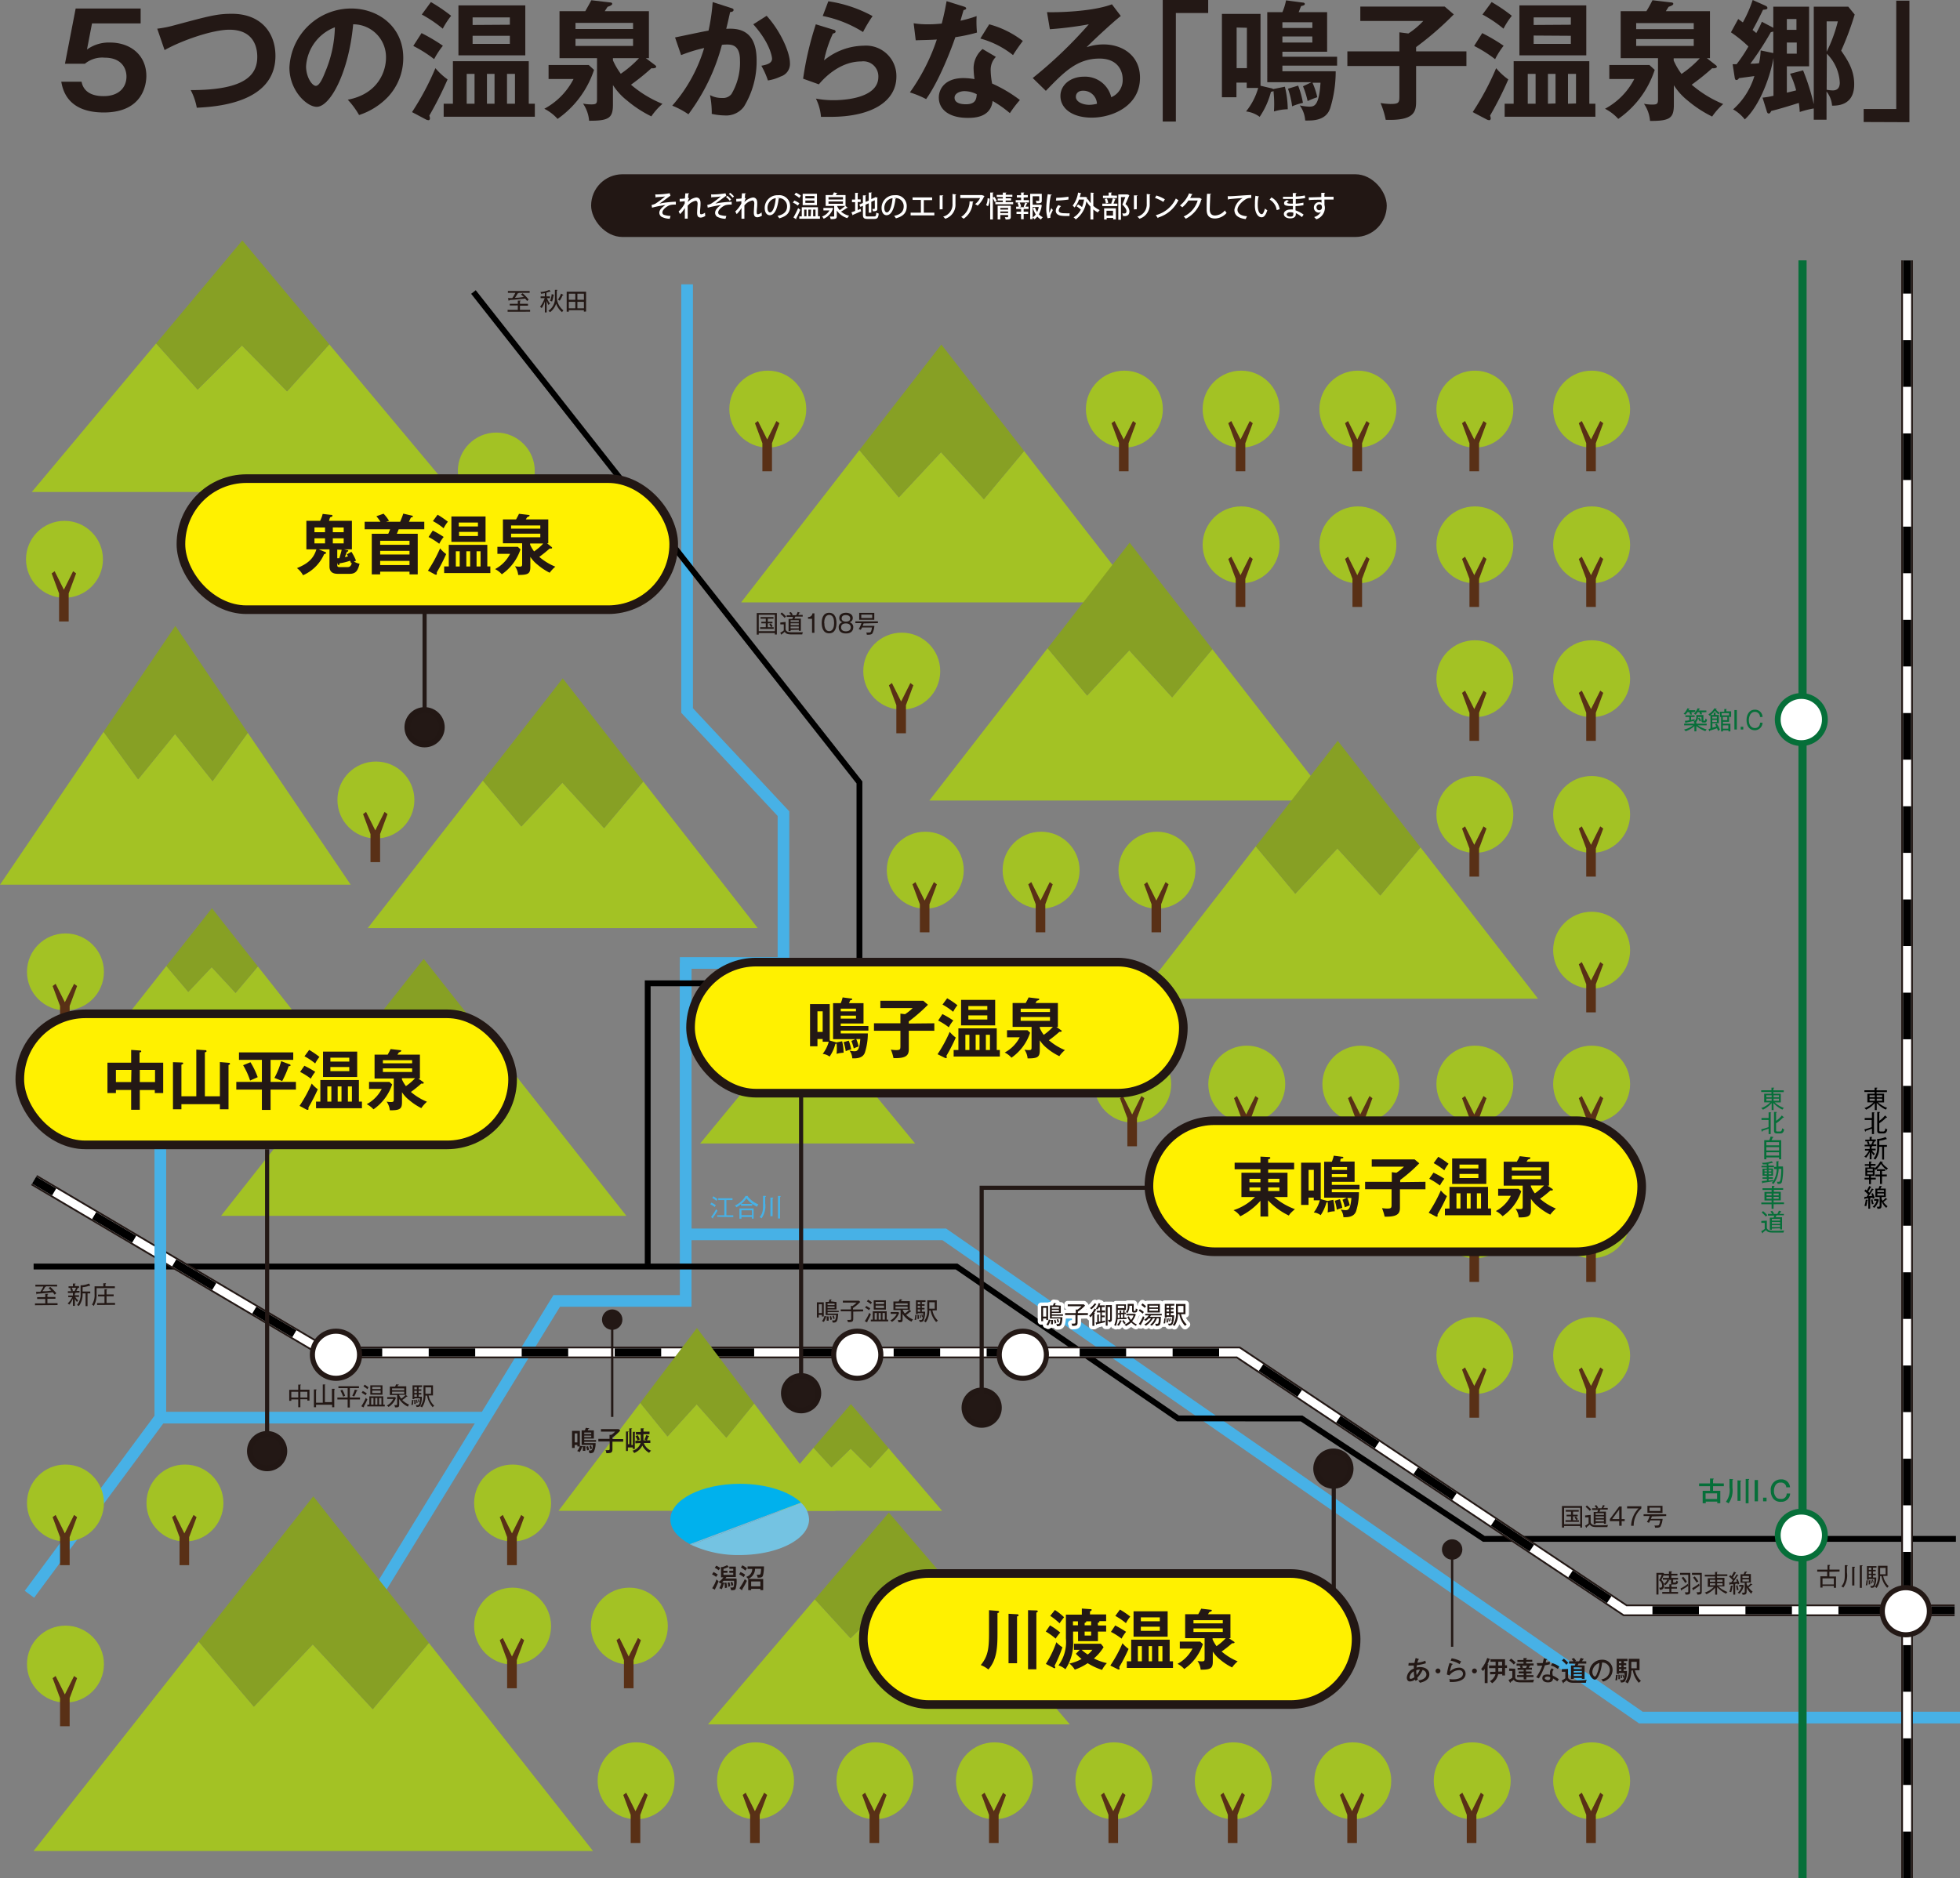 <svg xmlns="http://www.w3.org/2000/svg" viewBox="0 0 322.49 309.1">
  <rect x="0" y="0" width="322.49" height="309.1" fill="#808080" stroke="none"/>
  <defs>
    <style>
      .cls-1 {
        fill: #a3c224;
      }

      .cls-2 {
        fill: #87a024;
      }

      .cls-13, .cls-14, .cls-18, .cls-20, .cls-3, .cls-5, .cls-6, .cls-7, .cls-8, .cls-9 {
        fill: none;
      }

      .cls-3 {
        stroke: #47b1e6;
      }

      .cls-13, .cls-14, .cls-15, .cls-16, .cls-17, .cls-18, .cls-19, .cls-20, .cls-3, .cls-5, .cls-6, .cls-7, .cls-8, .cls-9 {
        stroke-miterlimit: 10;
      }

      .cls-3, .cls-6 {
        stroke-width: 1.92px;
      }

      .cls-4 {
        fill: #593016;
      }

      .cls-13, .cls-5, .cls-8, .cls-9 {
        stroke: #000;
      }

      .cls-16, .cls-17, .cls-5 {
        stroke-width: 0.96px;
      }

      .cls-15, .cls-18, .cls-20, .cls-6 {
        stroke: #231815;
      }

      .cls-23, .cls-7 {
        stroke: #fff;
      }

      .cls-13, .cls-14, .cls-7, .cls-8, .cls-9 {
        stroke-width: 1.34px;
      }

      .cls-9 {
        stroke-dasharray: 7.65 7.65;
      }

      .cls-10 {
        fill: #47b1e6;
      }

      .cls-11, .cls-17 {
        fill: #231815;
      }

      .cls-12 {
        fill: #066f39;
      }

      .cls-13 {
        stroke-dasharray: 7.67 7.67;
      }

      .cls-14, .cls-16 {
        stroke: #066f39;
      }

      .cls-15, .cls-16, .cls-23, .cls-25 {
        fill: #fff;
      }

      .cls-15 {
        stroke-width: 0.84px;
      }

      .cls-17, .cls-19 {
        stroke: #221714;
      }

      .cls-18 {
        stroke-width: 0.68px;
      }

      .cls-19 {
        fill: #fff100;
        stroke-width: 1.42px;
      }

      .cls-20 {
        stroke-width: 0.38px;
      }

      .cls-21 {
        fill: #00b1ed;
      }

      .cls-22 {
        fill: #74c3e2;
      }

      .cls-23 {
        stroke-linecap: round;
        stroke-linejoin: round;
        stroke-width: 1.15px;
      }

      .cls-24 {
        fill: #221714;
      }
    </style>
  </defs>
  <g id="Layer_2" data-name="Layer 2">
    <g id="レイヤー_1" data-name="レイヤー 1">
      <g>
        <g>
          <polygon class="cls-1" points="161.14 266.37 158.55 263.34 152.58 269.85 146.2 263.49 139.94 269.61 134.07 263.21 131.37 266.37 116.49 283.79 146.25 283.79 176.02 283.79 161.14 266.37"/>
          <polygon class="cls-2" points="157.84 262.5 146.25 248.94 134.86 262.28 134.07 263.21 139.94 269.61 146.2 263.49 152.58 269.85 158.55 263.34 157.84 262.5"/>
        </g>
        <g>
          <polygon class="cls-1" points="86.39 178.95 83.49 175.28 76.8 183.18 69.65 175.47 62.63 182.88 56.06 175.12 53.04 178.95 36.37 200.1 69.71 200.1 103.06 200.1 86.39 178.95"/>
          <polygon class="cls-2" points="82.69 174.26 69.71 157.81 56.95 174 56.06 175.12 62.63 182.88 69.65 175.47 76.8 183.18 83.49 175.28 82.69 174.26"/>
        </g>
        <polyline class="cls-3" points="112.82 158.48 112.82 214.1 91.6 214.1 57.65 269.49"/>
        <polygon class="cls-1" points="132.88 166.74 141.73 177.46 150.57 188.19 132.88 188.19 115.2 188.19 124.04 177.46 132.88 166.74"/>
        <g>
          <circle class="cls-1" cx="163.62" cy="293.08" r="6.33"/>
          <polygon class="cls-4" points="165.04 295.04 163.52 298.08 162 295.04 161.51 295.41 162.73 298.69 162.73 303.31 162.97 303.31 164.06 303.31 164.31 303.31 164.31 298.69 165.52 295.41 165.04 295.04"/>
        </g>
        <g>
          <circle class="cls-1" cx="183.27" cy="293.08" r="6.33"/>
          <polygon class="cls-4" points="184.69 295.04 183.17 298.08 181.65 295.04 181.16 295.41 182.38 298.69 182.38 303.31 182.62 303.31 183.72 303.31 183.96 303.31 183.96 298.69 185.18 295.41 184.69 295.04"/>
        </g>
        <g>
          <circle class="cls-1" cx="202.92" cy="293.08" r="6.33"/>
          <polygon class="cls-4" points="204.34 295.04 202.82 298.08 201.3 295.04 200.81 295.41 202.03 298.69 202.03 303.31 202.27 303.31 203.37 303.31 203.61 303.31 203.61 298.69 204.83 295.41 204.34 295.04"/>
        </g>
        <g>
          <circle class="cls-1" cx="222.58" cy="293.08" r="6.33"/>
          <polygon class="cls-4" points="224 295.04 222.47 298.08 220.95 295.04 220.47 295.41 221.68 298.69 221.68 303.31 221.93 303.31 223.02 303.31 223.26 303.31 223.26 298.69 224.48 295.41 224 295.04"/>
        </g>
        <g>
          <circle class="cls-1" cx="242.23" cy="293.08" r="6.33"/>
          <polygon class="cls-4" points="243.65 295.04 242.13 298.08 240.61 295.04 240.12 295.41 241.34 298.69 241.34 303.31 241.58 303.31 242.67 303.31 242.92 303.31 242.92 298.69 244.13 295.41 243.65 295.04"/>
        </g>
        <g>
          <circle class="cls-1" cx="261.88" cy="293.08" r="6.33"/>
          <polygon class="cls-4" points="263.3 295.04 261.78 298.08 260.26 295.04 259.77 295.41 260.99 298.69 260.99 303.31 261.23 303.31 262.33 303.31 262.57 303.31 262.57 298.69 263.79 295.41 263.3 295.04"/>
        </g>
        <g>
          <circle class="cls-1" cx="143.96" cy="293.08" r="6.33"/>
          <polygon class="cls-4" points="145.38 295.04 143.86 298.08 142.34 295.04 141.86 295.41 143.07 298.69 143.07 303.31 143.32 303.31 144.41 303.31 144.66 303.31 144.66 298.69 145.87 295.41 145.38 295.04"/>
        </g>
        <g>
          <circle class="cls-1" cx="124.31" cy="293.08" r="6.33"/>
          <polygon class="cls-4" points="125.73 295.04 124.21 298.08 122.69 295.04 122.2 295.41 123.42 298.69 123.42 303.31 123.66 303.31 124.76 303.31 125 303.31 125 298.69 126.22 295.41 125.73 295.04"/>
        </g>
        <g>
          <circle class="cls-1" cx="104.66" cy="293.08" r="6.33"/>
          <polygon class="cls-4" points="106.08 295.04 104.56 298.08 103.04 295.04 102.55 295.41 103.77 298.69 103.77 303.31 104.01 303.31 105.11 303.31 105.35 303.31 105.35 298.69 106.57 295.41 106.08 295.04"/>
        </g>
        <g>
          <circle class="cls-1" cx="223.42" cy="67.33" r="6.33"/>
          <polygon class="cls-4" points="224.84 69.29 223.32 72.33 221.8 69.29 221.31 69.65 222.53 72.94 222.53 77.56 222.77 77.56 223.87 77.56 224.11 77.56 224.11 72.94 225.33 69.65 224.84 69.29"/>
        </g>
        <g>
          <circle class="cls-1" cx="223.42" cy="89.67" r="6.33"/>
          <polygon class="cls-4" points="224.84 91.62 223.32 94.66 221.8 91.62 221.31 91.99 222.53 95.27 222.53 99.89 222.77 99.89 223.87 99.89 224.11 99.89 224.11 95.27 225.33 91.99 224.84 91.62"/>
        </g>
        <g>
          <circle class="cls-1" cx="204.21" cy="67.33" r="6.33"/>
          <polygon class="cls-4" points="205.63 69.29 204.11 72.33 202.59 69.29 202.1 69.65 203.32 72.94 203.32 77.56 203.56 77.56 204.66 77.56 204.9 77.56 204.9 72.94 206.12 69.65 205.63 69.29"/>
        </g>
        <g>
          <circle class="cls-1" cx="204.21" cy="89.67" r="6.33"/>
          <polygon class="cls-4" points="205.63 91.62 204.11 94.66 202.59 91.62 202.1 91.99 203.32 95.27 203.32 99.89 203.56 99.89 204.66 99.89 204.9 99.89 204.9 95.27 206.12 91.99 205.63 91.62"/>
        </g>
        <g>
          <circle class="cls-1" cx="185" cy="67.33" r="6.33"/>
          <polygon class="cls-4" points="186.42 69.29 184.9 72.33 183.38 69.29 182.89 69.65 184.11 72.94 184.11 77.56 184.35 77.56 185.45 77.56 185.69 77.56 185.69 72.94 186.91 69.65 186.42 69.29"/>
        </g>
        <g>
          <circle class="cls-1" cx="103.55" cy="267.62" r="6.33"/>
          <polygon class="cls-4" points="104.97 269.57 103.44 272.62 101.92 269.57 101.44 269.94 102.66 273.22 102.66 277.85 102.9 277.85 103.99 277.85 104.24 277.85 104.24 273.22 105.45 269.94 104.97 269.57"/>
        </g>
        <g>
          <circle class="cls-1" cx="84.34" cy="267.62" r="6.33"/>
          <polygon class="cls-4" points="85.76 269.57 84.24 272.62 82.72 269.57 82.23 269.94 83.44 273.22 83.44 277.85 83.69 277.85 84.78 277.85 85.03 277.85 85.03 273.22 86.24 269.94 85.76 269.57"/>
        </g>
        <g>
          <circle class="cls-1" cx="84.34" cy="247.36" r="6.33"/>
          <polygon class="cls-4" points="85.76 249.32 84.24 252.36 82.72 249.32 82.23 249.69 83.44 252.97 83.44 257.59 83.69 257.59 84.78 257.59 85.03 257.59 85.03 252.97 86.24 249.69 85.76 249.32"/>
        </g>
        <g>
          <circle class="cls-1" cx="61.85" cy="131.66" r="6.33"/>
          <polygon class="cls-4" points="63.27 133.62 61.75 136.66 60.23 133.62 59.74 133.98 60.96 137.27 60.96 141.89 61.2 141.89 62.3 141.89 62.54 141.89 62.54 137.27 63.76 133.98 63.27 133.62"/>
        </g>
        <g>
          <circle class="cls-1" cx="10.77" cy="159.95" r="6.33"/>
          <polygon class="cls-4" points="12.19 161.91 10.67 164.95 9.15 161.91 8.66 162.28 9.88 165.56 9.88 170.18 10.13 170.18 11.22 170.18 11.46 170.18 11.46 165.56 12.68 162.28 12.19 161.91"/>
        </g>
        <g>
          <circle class="cls-1" cx="10.61" cy="92.05" r="6.33"/>
          <polygon class="cls-4" points="12.03 94.01 10.51 97.05 8.99 94.01 8.5 94.37 9.72 97.66 9.72 102.28 9.96 102.28 11.06 102.28 11.3 102.28 11.3 97.66 12.52 94.37 12.03 94.01"/>
        </g>
        <g>
          <circle class="cls-1" cx="81.66" cy="77.52" r="6.33"/>
          <polygon class="cls-4" points="83.08 79.48 81.56 82.52 80.03 79.48 79.55 79.84 80.76 83.13 80.76 87.75 81.01 87.75 82.1 87.75 82.35 87.75 82.35 83.13 83.56 79.84 83.08 79.48"/>
        </g>
        <g>
          <circle class="cls-1" cx="126.33" cy="67.33" r="6.33"/>
          <polygon class="cls-4" points="127.75 69.29 126.23 72.33 124.71 69.29 124.22 69.65 125.44 72.94 125.44 77.56 125.68 77.56 126.78 77.56 127.02 77.56 127.02 72.94 128.24 69.65 127.75 69.29"/>
        </g>
        <g>
          <circle class="cls-1" cx="30.43" cy="247.36" r="6.33"/>
          <polygon class="cls-4" points="31.85 249.32 30.33 252.36 28.81 249.32 28.32 249.69 29.54 252.97 29.54 257.59 29.78 257.59 30.88 257.59 31.12 257.59 31.12 252.97 32.34 249.69 31.85 249.32"/>
        </g>
        <g>
          <circle class="cls-1" cx="261.88" cy="178.42" r="6.33"/>
          <polygon class="cls-4" points="263.3 180.38 261.78 183.42 260.26 180.38 259.77 180.74 260.99 184.02 260.99 188.65 261.23 188.65 262.33 188.65 262.57 188.65 262.57 184.02 263.79 180.74 263.3 180.38"/>
        </g>
        <g>
          <circle class="cls-1" cx="242.67" cy="178.42" r="6.33"/>
          <polygon class="cls-4" points="244.09 180.38 242.57 183.42 241.05 180.38 240.56 180.74 241.78 184.02 241.78 188.65 242.02 188.65 243.12 188.65 243.36 188.65 243.36 184.02 244.58 180.74 244.09 180.38"/>
        </g>
        <g>
          <circle class="cls-1" cx="223.91" cy="178.42" r="6.33"/>
          <polygon class="cls-4" points="225.33 180.38 223.81 183.42 222.29 180.38 221.8 180.74 223.02 184.02 223.02 188.65 223.26 188.65 224.35 188.65 224.6 188.65 224.6 184.02 225.81 180.74 225.33 180.38"/>
        </g>
        <g>
          <circle class="cls-1" cx="205.14" cy="178.42" r="6.33"/>
          <polygon class="cls-4" points="206.56 180.38 205.04 183.42 203.52 180.38 203.04 180.74 204.25 184.02 204.25 188.65 204.5 188.65 205.59 188.65 205.83 188.65 205.83 184.02 207.05 180.74 206.56 180.38"/>
        </g>
        <g>
          <circle class="cls-1" cx="186.38" cy="178.42" r="6.33"/>
          <polygon class="cls-4" points="187.8 180.38 186.28 183.42 184.76 180.38 184.27 180.74 185.49 184.02 185.49 188.65 185.73 188.65 186.83 188.65 187.07 188.65 187.07 184.02 188.29 180.74 187.8 180.38"/>
        </g>
        <g>
          <circle class="cls-1" cx="190.36" cy="143.21" r="6.33"/>
          <polygon class="cls-4" points="191.78 145.17 190.26 148.21 188.74 145.17 188.25 145.54 189.47 148.82 189.47 153.44 189.71 153.44 190.81 153.44 191.05 153.44 191.05 148.82 192.27 145.54 191.78 145.17"/>
        </g>
        <g>
          <circle class="cls-1" cx="171.3" cy="143.21" r="6.33"/>
          <polygon class="cls-4" points="172.72 145.17 171.2 148.21 169.68 145.17 169.19 145.54 170.41 148.82 170.41 153.44 170.65 153.44 171.75 153.44 171.99 153.44 171.99 148.82 173.21 145.54 172.72 145.17"/>
        </g>
        <g>
          <circle class="cls-1" cx="152.24" cy="143.21" r="6.33"/>
          <polygon class="cls-4" points="153.66 145.17 152.14 148.21 150.62 145.17 150.13 145.54 151.35 148.82 151.35 153.44 151.59 153.44 152.69 153.44 152.93 153.44 152.93 148.82 154.15 145.54 153.66 145.17"/>
        </g>
        <g>
          <circle class="cls-1" cx="148.37" cy="110.45" r="6.33"/>
          <polygon class="cls-4" points="149.79 112.41 148.27 115.45 146.75 112.41 146.26 112.78 147.48 116.06 147.48 120.68 147.72 120.68 148.81 120.68 149.06 120.68 149.06 116.06 150.28 112.78 149.79 112.41"/>
        </g>
        <g>
          <circle class="cls-1" cx="261.88" cy="200.75" r="6.33"/>
          <polygon class="cls-4" points="263.3 202.71 261.78 205.75 260.26 202.71 259.77 203.08 260.99 206.36 260.99 210.98 261.23 210.98 262.33 210.98 262.57 210.98 262.57 206.36 263.79 203.08 263.3 202.71"/>
        </g>
        <g>
          <circle class="cls-1" cx="242.67" cy="200.75" r="6.33"/>
          <polygon class="cls-4" points="244.09 202.71 242.57 205.75 241.05 202.71 240.56 203.08 241.78 206.36 241.78 210.98 242.02 210.98 243.12 210.98 243.36 210.98 243.36 206.36 244.58 203.08 244.09 202.71"/>
        </g>
        <g>
          <circle class="cls-1" cx="261.88" cy="223.09" r="6.33"/>
          <polygon class="cls-4" points="263.3 225.05 261.78 228.09 260.26 225.05 259.77 225.41 260.99 228.7 260.99 233.32 261.23 233.32 262.33 233.32 262.57 233.32 262.57 228.7 263.79 225.41 263.3 225.05"/>
        </g>
        <g>
          <circle class="cls-1" cx="242.67" cy="223.09" r="6.33"/>
          <polygon class="cls-4" points="244.09 225.05 242.57 228.09 241.05 225.05 240.56 225.41 241.78 228.7 241.78 233.32 242.02 233.32 243.12 233.32 243.36 233.32 243.36 228.7 244.58 225.41 244.09 225.05"/>
        </g>
        <g>
          <circle class="cls-1" cx="261.88" cy="111.7" r="6.33"/>
          <polygon class="cls-4" points="263.3 113.66 261.78 116.7 260.26 113.66 259.77 114.03 260.99 117.31 260.99 121.93 261.23 121.93 262.33 121.93 262.57 121.93 262.57 117.31 263.79 114.03 263.3 113.66"/>
        </g>
        <g>
          <circle class="cls-1" cx="242.67" cy="111.7" r="6.33"/>
          <polygon class="cls-4" points="244.09 113.66 242.57 116.7 241.05 113.66 240.56 114.03 241.78 117.31 241.78 121.93 242.02 121.93 243.12 121.93 243.36 121.93 243.36 117.31 244.58 114.03 244.09 113.66"/>
        </g>
        <g>
          <circle class="cls-1" cx="261.88" cy="134.04" r="6.33"/>
          <polygon class="cls-4" points="263.3 136 261.78 139.04 260.26 136 259.77 136.36 260.99 139.65 260.99 144.27 261.23 144.27 262.33 144.27 262.57 144.27 262.57 139.65 263.79 136.36 263.3 136"/>
        </g>
        <g>
          <circle class="cls-1" cx="242.67" cy="134.04" r="6.33"/>
          <polygon class="cls-4" points="244.09 136 242.57 139.04 241.05 136 240.56 136.36 241.78 139.65 241.78 144.27 242.02 144.27 243.12 144.27 243.36 144.27 243.36 139.65 244.58 136.36 244.09 136"/>
        </g>
        <g>
          <circle class="cls-1" cx="261.88" cy="156.38" r="6.33"/>
          <polygon class="cls-4" points="263.3 158.34 261.78 161.38 260.26 158.34 259.77 158.7 260.99 161.99 260.99 166.61 261.23 166.61 262.33 166.61 262.57 166.61 262.57 161.99 263.79 158.7 263.3 158.34"/>
        </g>
        <g>
          <circle class="cls-1" cx="261.88" cy="67.33" r="6.33"/>
          <polygon class="cls-4" points="263.3 69.29 261.78 72.33 260.26 69.29 259.77 69.65 260.99 72.94 260.99 77.56 261.23 77.56 262.33 77.56 262.57 77.56 262.57 72.94 263.79 69.65 263.3 69.29"/>
        </g>
        <g>
          <circle class="cls-1" cx="242.67" cy="67.33" r="6.33"/>
          <polygon class="cls-4" points="244.09 69.29 242.57 72.33 241.05 69.29 240.56 69.65 241.78 72.94 241.78 77.56 242.02 77.56 243.12 77.56 243.36 77.56 243.36 72.94 244.58 69.65 244.09 69.29"/>
        </g>
        <polyline class="cls-3" points="113.05 46.79 113.05 116.93 128.91 133.91 128.91 158.48 112.82 158.48 112.82 203.15 155.37 203.15 269.98 282.67 322.49 282.67"/>
        <g>
          <circle class="cls-1" cx="261.88" cy="89.67" r="6.33"/>
          <polygon class="cls-4" points="263.3 91.62 261.78 94.66 260.26 91.62 259.77 91.99 260.99 95.27 260.99 99.89 261.23 99.89 262.33 99.89 262.57 99.89 262.57 95.27 263.79 91.99 263.3 91.62"/>
        </g>
        <g>
          <circle class="cls-1" cx="242.67" cy="89.67" r="6.33"/>
          <polygon class="cls-4" points="244.09 91.62 242.57 94.66 241.05 91.62 240.56 91.99 241.78 95.27 241.78 99.89 242.02 99.89 243.12 99.89 243.36 99.89 243.36 95.27 244.58 91.99 244.09 91.62"/>
        </g>
        <polyline class="cls-5" points="5.53 208.44 157.39 208.44 193.82 233.44 214.16 233.45 244.14 253.26 321.82 253.26"/>
        <polyline class="cls-6" points="5.61 194.22 53.63 222.58 203.74 222.58 267.39 265.02 321.6 265.02"/>
        <polyline class="cls-7" points="5.61 194.22 53.63 222.58 203.74 222.58 267.39 265.02 321.6 265.02"/>
        <g>
          <line class="cls-8" x1="5.61" y1="194.22" x2="8.91" y2="196.17"/>
          <polyline class="cls-9" points="15.49 200.06 53.63 222.58 203.74 222.58 267.39 265.02 313.94 265.02"/>
          <line class="cls-8" x1="317.76" y1="265.02" x2="321.6" y2="265.02"/>
        </g>
        <g>
          <path class="cls-10" d="M117.61,198.65a4,4,0,0,0-.74-.45l.18-.28a4.28,4.28,0,0,1,.73.44A1.31,1.31,0,0,0,117.61,198.65Zm-.28,1.72a.24.24,0,0,1,0,.09s0,.06,0,.06a.13.13,0,0,1-.07,0l-.26-.24a6.9,6.9,0,0,0,.82-1.28.91.91,0,0,0,.24.24A12.56,12.56,0,0,1,117.33,200.37Zm.56-2.74a5.15,5.15,0,0,0-.69-.47l.17-.27a5.92,5.92,0,0,1,.71.46A1.26,1.26,0,0,0,117.89,197.63Zm.12,2.63V200h1.17V197.5h-1v-.3h2.34v.3h-1V200h1.13v.31Z"/>
          <path class="cls-10" d="M124.56,198.61a4.92,4.92,0,0,1-1.74-1.39,5,5,0,0,1-.85.92h1.8v.31h-1.84v-.28a4.34,4.34,0,0,1-.77.52.92.92,0,0,0-.25-.29,3.76,3.76,0,0,0,1.76-1.57l.41,0s.07,0,.07,0,0,0-.12.07a4.33,4.33,0,0,0,1.76,1.32A1,1,0,0,0,124.56,198.61Zm-.85,1.95v-.27H122v.27h-.34v-1.68H124v1.68Zm0-1.37H122v.8h1.73Z"/>
          <path class="cls-10" d="M125.9,197v1a3.45,3.45,0,0,1-.6,2.51.76.76,0,0,0-.32-.19c.56-.67.57-1.19.57-2.35v-1.16l.35,0s.11,0,.11.06S126,197,125.9,197Zm1.22.23v2.93h-.36V197.1l.36,0s.1,0,.1.05S127.18,197.23,127.12,197.25Zm1.23-.25v3.56H128v-3.71l.35,0s.09,0,.09.06S128.41,197,128.35,197Z"/>
        </g>
        <g>
          <path class="cls-11" d="M273.83,259a8.66,8.66,0,0,1-.47,1,1.37,1.37,0,0,1,.44,1,.59.59,0,0,1-.71.63.58.58,0,0,0-.12-.34.84.84,0,0,0,.19,0c.12,0,.32,0,.32-.34a1,1,0,0,0-.51-.88,4.47,4.47,0,0,0,.45-.91h-.54v3.26h-.34v-3.56h1.12Zm1.2,2.18h.9v.27H275V262h1.1v.29h-2.6V262h1.17v-.54h-.79v-.27h.79v-.46l.32,0h0a.38.38,0,0,1-.06-.23v-.49h-.55l.26.11s.05,0,.05.06-.08,0-.11,0a2.22,2.22,0,0,1-.59.71.71.71,0,0,0-.26-.21,1.54,1.54,0,0,0,.61-.71h-.74v-.28h1v-.39h-.83v-.28h.83v-.42H275c.06,0,.09,0,.09.06s0,.05-.09.07v.28H276v.28H275v.39h1.1v.28h-.81v.37c0,.12,0,.12.19.12s.3,0,.35-.32a.71.71,0,0,0,.27.15c-.08.4-.19.48-.52.48h-.3a.57.57,0,0,1-.19,0s0,.05-.09.07Z"/>
          <path class="cls-11" d="M277.33,262.43a1,1,0,0,0-.13-.38,1.58,1.58,0,0,0,.38,0c.2,0,.2-.06.2-.2v-2.67h-1.36v-.32h1.69v3.05C278.11,262.32,278,262.46,277.33,262.43Zm-.62-.78c0,.1,0,.13,0,.13s0,0-.06,0l-.15-.34a6.66,6.66,0,0,0,1.21-.78,2.38,2.38,0,0,0,.06.33A10.46,10.46,0,0,1,276.71,261.65Zm.56-1.13a5.1,5.1,0,0,0-.58-.83l.26-.19a4,4,0,0,1,.61.84A1.31,1.31,0,0,0,277.27,260.52Zm2,1.91a1,1,0,0,0-.14-.39,2.13,2.13,0,0,0,.35,0c.23,0,.24-.07.24-.2v-2.66h-1.33v-.32H280v3C280,262.24,280,262.45,279.22,262.43Zm-.11-1.13c-.31.22-.41.27-.49.32s0,.12-.06.12-.05,0-.06-.05l-.12-.32a8.14,8.14,0,0,0,1.14-.75.79.79,0,0,0,.08.33Zm0-.82a5.83,5.83,0,0,0-.59-.85l.26-.19a5.66,5.66,0,0,1,.63.85A1.81,1.81,0,0,0,279.07,260.48Z"/>
          <path class="cls-11" d="M282.53,262.44h-.32v-1.16a4.12,4.12,0,0,1-1.44,1.09,1.13,1.13,0,0,0-.28-.27,3.55,3.55,0,0,0,1.5-.94h-1v-1.42h1.2v-.29h-1.69v-.28h1.69v-.46l.34,0c.07,0,.11,0,.11,0s-.09.08-.13.09v.3h1.7v.28h-1.7v.29h1.22v1.42h-1a4.68,4.68,0,0,0,1.51.92.94.94,0,0,0-.23.28,4.77,4.77,0,0,1-1.49-1.1Zm-.32-2.44h-.87v.33h.87Zm0,.57h-.87v.33h.87Zm.32-.24h.89V260h-.89Zm0,.57h.89v-.33h-.89Z"/>
          <path class="cls-11" d="M285.93,260.82c0-.07,0-.12-.05-.21l-.38.07v1.76h-.31v-1.71l-.5,0s0,.1-.07.1-.05,0-.06-.11l-.05-.29h.34l.26-.37a3.92,3.92,0,0,0-.61-.58l.19-.26.21.18a7.4,7.4,0,0,0,.4-.74l.28.12a.09.09,0,0,1,.06.07s-.05.05-.08.05h0c-.17.3-.25.42-.43.7l.19.2c.24-.39.33-.54.42-.7l.27.14s0,0,0,.06,0,.05-.11,0a12.4,12.4,0,0,1-.72,1.07c.2,0,.3,0,.6-.07-.06-.17-.1-.26-.13-.34l.24-.09a5.12,5.12,0,0,1,.3.77A1.38,1.38,0,0,0,285.93,260.82Zm-.9.31a4,4,0,0,1-.18.9l-.3-.07a3.52,3.52,0,0,0,.23-1l.27,0s.07,0,.07.05S285.07,261.13,285,261.13Zm.78.61a7.12,7.12,0,0,1-.16-.78l.24-.07a5,5,0,0,0,.18.76A.73.73,0,0,0,285.81,261.74Zm.36.57a1,1,0,0,0-.26-.19,2.14,2.14,0,0,0,.66-1h-.41v-.28h.62l.14.12A2.73,2.73,0,0,1,286.17,262.31Zm2,0a3.13,3.13,0,0,1-.79-1.06v.69c0,.48-.23.51-.67.52a.56.56,0,0,0-.14-.34.81.81,0,0,0,.27,0c.16,0,.23,0,.23-.2v-1.44h-.69v-1.39h.5a2.53,2.53,0,0,0,.19-.44l.31,0s.07,0,.07.06-.05.05-.11.06a2.37,2.37,0,0,1-.15.28h.89v1.39h-.7v.27a3.84,3.84,0,0,0,.18.36,4.13,4.13,0,0,0,.48-.48l.24.16s.06.05.06.08-.05,0-.07,0h-.08a3.64,3.64,0,0,1-.49.41,2.71,2.71,0,0,0,.68.71A.65.65,0,0,0,288.16,262.3Zm-.41-2.93h-1.07v.31h1.07Zm0,.55h-1.07v.34h1.07Z"/>
        </g>
        <g>
          <path class="cls-11" d="M301,258.68v.77h1.09v1.86h-.36V261h-1.86v.28h-.36v-1.86h1.12v-.77H299v-.32h1.69v-.78H301c.05,0,.11,0,.11.06s0,.05-.1.09v.62h1.66v.32Zm.73,1.08h-1.86v1h1.86Z"/>
          <path class="cls-11" d="M303.89,257.78v1a3.41,3.41,0,0,1-.6,2.5,1.23,1.23,0,0,0-.32-.19c.56-.67.57-1.18.57-2.34v-1.16l.35,0s.1,0,.1.07S304,257.76,303.89,257.78Zm1.22.22v2.93h-.36v-3.08l.36,0s.09,0,.09.06S305.17,258,305.11,258Zm1.23-.24v3.56H306v-3.71l.35,0c.05,0,.1,0,.1.06S306.4,257.74,306.34,257.76Z"/>
          <path class="cls-11" d="M307.31,260.2a7,7,0,0,1-.08.71,1,1,0,0,0-.25,0,3.07,3.07,0,0,0,.11-.81l.22,0s.06,0,.06.05S307.34,260.18,307.31,260.2Zm.87-2.2v.36h.45v.25h-.45V259h.44v.26h-.44v.36h.53a3.5,3.5,0,0,1-.26,1.48c-.11.15-.26.22-.6.22a.77.77,0,0,0-.16-.31l.24,0c.23,0,.46,0,.48-1.13h-.93V260h-.3v-2.26h1.57V258Zm-.72,2.78a4.75,4.75,0,0,0,0-.69l.2,0a4,4,0,0,1,.06.66A.65.65,0,0,0,307.46,260.78Zm.43-2.78h-.41v.36h.41Zm0,.61h-.41V259h.41Zm0,.6h-.41v.36h.41Zm-.05,1.39c0-.1,0-.31-.09-.53l.16,0a3.22,3.22,0,0,1,.11.5Zm.31-.12A2.46,2.46,0,0,0,308,260l.16,0a3.54,3.54,0,0,1,.11.44Zm2.37.84a3.75,3.75,0,0,1-.95-1.93h-.23a3.21,3.21,0,0,1-.57,1.95.81.81,0,0,0-.28-.17A3.18,3.18,0,0,0,309,259v-1.31h1.56v1.67h-.71a3.13,3.13,0,0,0,.92,1.7A.82.82,0,0,0,310.52,261.32Zm-.27-3.29h-.9v1.06h.9Z"/>
        </g>
        <g>
          <path class="cls-12" d="M283.63,244.14v.45h-1.77v.76h1.19v2.05h-.5v-.27h-1.89v.27h-.51v-2.05h1.21v-.76h-1.8v-.45h1.8v-.81l.5,0s.12,0,.12.06,0,.07-.12.1v.63Zm-3,2.56h1.89v-.93h-1.89Z"/>
          <path class="cls-12" d="M285.05,243.43s.1,0,.1.07,0,.06-.1.07v1.28a3.63,3.63,0,0,1-.64,2.57,1.5,1.5,0,0,0-.44-.25,3.16,3.16,0,0,0,.59-2.38V243.4Zm1.32.24c.05,0,.11,0,.11.06s-.05.06-.11.08V247h-.49v-3.37Zm1.33-.27s.1,0,.1.07-.06.07-.1.08v3.86h-.47v-4Z"/>
          <path class="cls-12" d="M289.25,247.08h-.55v-3.5h.55Z"/>
          <path class="cls-12" d="M290.66,247.08h-.57v-.6h.57Z"/>
          <path class="cls-12" d="M293.91,244.78A.83.83,0,0,0,293,244a.92.92,0,0,0-.81.34,1.72,1.72,0,0,0-.31,1,1.52,1.52,0,0,0,.45,1.17,1.13,1.13,0,0,0,.64.17.85.85,0,0,0,1-.88h.57a1.41,1.41,0,0,1-1.48,1.36,1.5,1.5,0,0,1-1.26-.48,2,2,0,0,1-.44-1.34,1.66,1.66,0,0,1,1.68-1.87,1.38,1.38,0,0,1,1.48,1.3Z"/>
        </g>
        <g>
          <path class="cls-11" d="M135.54,214.33v2.33h-.3v-.26h-.52v.43h-.31v-2.5Zm-.82.31v1.45h.52v-1.45Zm1.22,2s.07,0,.07.05,0,0-.1.06a3.17,3.17,0,0,1-.36.82.67.67,0,0,0-.31-.13,2.35,2.35,0,0,0,.42-.87Zm1.69-2.35v1.21h-1.47v.22H138v.23h-1.83v.24h1.74c-.08,1.4-.28,1.5-.91,1.47a.89.89,0,0,0-.11-.35,1,1,0,0,0,.28,0c.21,0,.34,0,.4-.89h-1.72v-2.16h.51a2.9,2.9,0,0,0,.13-.39l.36,0s.07,0,.07,0,0,0-.12.06-.06.15-.1.24Zm-1.3,2.36a4.23,4.23,0,0,1,0,.72,1.09,1.09,0,0,0-.31,0,2.21,2.21,0,0,0,0-.32c0-.18,0-.3,0-.39Zm-.17-1.86h1.16v-.26h-1.16Zm1.16.22h-1.16v.26h1.16Zm-.58,1.58a3.21,3.21,0,0,1,.15.57c-.1,0-.19.06-.26.08a2.87,2.87,0,0,0-.13-.58Zm.45-.1c0,.12.11.33.15.5l-.23.09a3.37,3.37,0,0,0-.15-.5Z"/>
          <path class="cls-11" d="M140.39,215.86V217c0,.53-.16.59-.88.59a1.22,1.22,0,0,0-.12-.37,2.64,2.64,0,0,0,.38,0c.27,0,.27-.07.27-.31v-1.1h-1.71v-.31H140v-.61l.24.06a3.93,3.93,0,0,0,.7-.58h-2.26v-.31h2.65l.21.21a6.92,6.92,0,0,1-1.19,1v.24h1.67v.31Z"/>
          <path class="cls-11" d="M142.72,217.45a.19.19,0,0,1,0,.09s0,.06-.05.06l-.08,0-.3-.17a6.39,6.39,0,0,0,.74-1.38,1.06,1.06,0,0,0,.26.25A10.16,10.16,0,0,1,142.72,217.45Zm.27-1.82a4,4,0,0,0-.65-.42l.19-.28a5.37,5.37,0,0,1,.66.4A1.43,1.43,0,0,0,143,215.63Zm.29-1a3.65,3.65,0,0,0-.65-.45l.2-.28a4.53,4.53,0,0,1,.64.45A1.26,1.26,0,0,0,143.28,214.66Zm0,2.84v-.29h.32v-1.37h2.29v1.37h.25v.29Zm.48-1.94V214h2v1.53Zm.52.56h-.37v1.09h.37Zm1.18-1.83h-1.39v.36h1.39Zm0,.61h-1.39v.4h1.39Zm-.54,1.22h-.35v1.09h.35Zm.67,0h-.38v1.09h.38Z"/>
          <path class="cls-11" d="M146.76,217.55a1.15,1.15,0,0,0-.28-.23,2.46,2.46,0,0,0,1.07-1.09h-1v-.3h1.24l.15.13A2.9,2.9,0,0,1,146.76,217.55Zm3.19-.05a3.34,3.34,0,0,1-1.44-1.27v.9c0,.41-.06.5-.69.49a.8.8,0,0,0-.13-.38,1.5,1.5,0,0,0,.29,0c.2,0,.2-.05.2-.17v-1.47H147v-1.41h.85a3.08,3.08,0,0,0,.2-.37l.38.05s.07,0,.07,0-.05.06-.14.07l-.13.2h1.47v1.41h-1.16v.08a2.27,2.27,0,0,0,.34.54,3.09,3.09,0,0,0,.72-.62l.28.2a.07.07,0,0,1,0,.06,0,0,0,0,1,0,.05h-.09a5.28,5.28,0,0,1-.7.54,3.32,3.32,0,0,0,1.13.75A1.29,1.29,0,0,0,150,217.5Zm-.61-3h-2v.3h2Zm0,.54h-2v.33h2Z"/>
          <path class="cls-11" d="M150.8,216.49a4.48,4.48,0,0,1-.07.72l-.25,0a3,3,0,0,0,.11-.81l.21,0s.07,0,.07.05S150.84,216.48,150.8,216.49Zm.88-2.2v.36h.45v.25h-.45v.35h.44v.25h-.44v.37h.53a3.54,3.54,0,0,1-.26,1.48c-.11.15-.26.22-.61.22a.63.63,0,0,0-.15-.32l.24,0c.23,0,.46,0,.47-1.12H151v.13h-.29V214h1.57v.27Zm-.73,2.78a3.55,3.55,0,0,0,0-.68l.2,0a4.16,4.16,0,0,1,.06.67Zm.44-2.78H151v.36h.42Zm0,.61H151v.35h.42Zm0,.6H151v.37h.42Zm0,1.4c0-.11,0-.32-.09-.54l.16,0a3.34,3.34,0,0,1,.11.51Zm.31-.12a2.56,2.56,0,0,0-.11-.46l.16,0a3.28,3.28,0,0,1,.11.45Zm2.36.83a3.84,3.84,0,0,1-.94-1.93h-.23a3.16,3.16,0,0,1-.57,1.95,1,1,0,0,0-.28-.17,3.17,3.17,0,0,0,.53-2.14V214h1.56v1.66h-.71a3.1,3.1,0,0,0,.92,1.7A1,1,0,0,0,154,217.61Zm-.26-3.29h-.9v1.06h.9Z"/>
        </g>
        <g>
          <path class="cls-11" d="M49.42,231.6h-.35v-1.29H47.93v.23h-.34v-1.8h1.48v-.86l.37,0c.06,0,.08,0,.08.05s-.06,0-.1.06v.72h1.5v1.8h-.35v-.23H49.42Zm-.35-2.55H47.93V230h1.14Zm.35.95h1.15v-.95H49.42Z"/>
          <path class="cls-11" d="M55,228.82v2.78h-.35v-.41H52v.41h-.35v-2.93l.36,0s.1,0,.1.05,0,0-.11.07v2.06h1.11v-3l.35,0s.1,0,.1,0,0,0-.1.08v2.83h1.15v-2.2l.35,0s.1,0,.1.05S55,228.8,55,228.82Z"/>
          <path class="cls-11" d="M57.56,230h1.67v.32H57.56v1.32H57.2v-1.32H55.51V230H57.2v-1.55H55.68v-.31h3.38v.31h-1.5Zm-1.25-1.29a5,5,0,0,1,.47,1l-.32.15a5.36,5.36,0,0,0-.45-1Zm2.42.07s.09,0,.09.07-.06.05-.13.05a6.21,6.21,0,0,1-.41.93l-.32-.13a5.21,5.21,0,0,0,.42-1Z"/>
          <path class="cls-11" d="M59.88,231.45a.14.14,0,0,1,0,.09s0,.06-.05.06l-.08,0-.3-.17a7.16,7.16,0,0,0,.74-1.38,1.06,1.06,0,0,0,.26.25A9.73,9.73,0,0,1,59.88,231.45Zm.28-1.83a5.47,5.47,0,0,0-.65-.41l.18-.28a4.53,4.53,0,0,1,.67.4A1.37,1.37,0,0,0,60.16,229.62Zm.28-1a3.88,3.88,0,0,0-.64-.46l.2-.27a5.5,5.5,0,0,1,.64.44A1.68,1.68,0,0,0,60.44,228.66Zm0,2.84v-.29h.33v-1.37h2.29v1.37h.25v.29Zm.49-1.94V228h2v1.54Zm.52.56h-.38v1.09h.38Zm1.18-1.83H61.24v.36h1.39Zm0,.61H61.24v.4h1.39Zm-.54,1.22h-.35v1.09h.35Zm.67,0h-.38v1.09h.38Z"/>
          <path class="cls-11" d="M63.93,231.55a1.15,1.15,0,0,0-.28-.23,2.46,2.46,0,0,0,1.06-1.09h-1v-.3H65l.15.13A3,3,0,0,1,63.93,231.55Zm3.19-.05a3.34,3.34,0,0,1-1.44-1.27v.9c0,.41-.06.5-.69.49a.76.76,0,0,0-.13-.38,1.41,1.41,0,0,0,.28,0c.2,0,.2-.05.2-.17v-1.48h-1.2v-1.4H65a2.6,2.6,0,0,0,.19-.37l.39.05s.07,0,.07,0,0,.06-.14.08l-.13.2h1.47v1.4H65.68v.09a3.29,3.29,0,0,0,.33.54,3,3,0,0,0,.73-.62l.28.2a.07.07,0,0,1,0,.06.06.06,0,0,1-.06.05h-.08a5.28,5.28,0,0,1-.7.54,3.32,3.32,0,0,0,1.13.75A1.05,1.05,0,0,0,67.12,231.5Zm-.61-3h-2v.3h2Zm0,.54h-2v.33h2Z"/>
          <path class="cls-11" d="M68,230.49a4.48,4.48,0,0,1-.07.72.78.78,0,0,0-.25,0,4.12,4.12,0,0,0,.11-.81l.21,0s.07,0,.07.05S68,230.48,68,230.49Zm.88-2.2v.36h.45v.25h-.45v.35h.44v.25h-.44v.37h.53a3.57,3.57,0,0,1-.26,1.48c-.11.15-.27.21-.61.21a.74.74,0,0,0-.15-.31l.24,0c.23,0,.46,0,.47-1.12h-.93v.13h-.29V228h1.57v.27Zm-.73,2.78a3.55,3.55,0,0,0,0-.68l.2,0a5.76,5.76,0,0,1,.06.66A1.42,1.42,0,0,0,68.12,231.07Zm.44-2.78h-.42v.36h.42Zm0,.61h-.42v.35h.42Zm0,.6h-.42v.37h.42Zm-.06,1.39a3.2,3.2,0,0,0-.09-.53l.17,0a5.2,5.2,0,0,1,.11.51Zm.32-.11a3.84,3.84,0,0,0-.11-.46l.16,0c0,.14.08.3.11.44Zm2.36.83a3.76,3.76,0,0,1-.94-1.93H70a3.21,3.21,0,0,1-.57,1.95,1,1,0,0,0-.28-.17,3.17,3.17,0,0,0,.53-2.14V228h1.56v1.66h-.72a3.12,3.12,0,0,0,.93,1.7A1,1,0,0,0,71.18,231.61Zm-.26-3.29H70v1.06h.91Z"/>
        </g>
        <g>
          <path class="cls-11" d="M260,251.4v-.25h-2.65v.25H257v-3.55h3.31v3.55Zm0-3.25h-2.65v2.7H260Zm-2.42,2.31v-.27h.91v-.63h-.73v-.27h.73v-.51h-.87v-.27h2.14v.27h-.94v.51h.77v.27h-.77v.63h.55a2.72,2.72,0,0,0-.32-.46l.23-.16a2.66,2.66,0,0,1,.34.45,2.44,2.44,0,0,0-.25.17h.42v.27Z"/>
          <path class="cls-11" d="M261.72,249.32v1.14a.42.42,0,0,0,.14.33c.18.19.42.24,1.07.24.47,0,1.19,0,1.66-.06a.86.86,0,0,0-.12.35h-1.71c-.75,0-.94-.11-1.18-.42a5.74,5.74,0,0,1-.49.4.18.18,0,0,1,0,.06.06.06,0,0,1-.05.06s-.06,0-.06,0l-.18-.32a3.15,3.15,0,0,0,.58-.38v-1h-.57v-.31Zm-.62-1.56a6.1,6.1,0,0,1,.7.67,1.23,1.23,0,0,0-.22.23,6.44,6.44,0,0,0-.7-.68Zm1.44,2.87v.2h-.32v-2h.6l.14-.33h-1v-.28h.7a2.41,2.41,0,0,0-.29-.39l.27-.13a3.15,3.15,0,0,1,.33.44.94.94,0,0,0-.2.08h.74a3.18,3.18,0,0,0,.24-.53l.34.11s0,0,0,0,0,.06-.11.06a3.14,3.14,0,0,1-.18.31h.73v.28h-1.21l-.15.33h1.06v2h-.33v-.18Zm1.36-1.31v-.27h-1.36v.27Zm0,.52v-.28h-1.36v.28Zm0,.54v-.3h-1.36v.3Z"/>
          <path class="cls-11" d="M266.82,250h.5v.35h-.5v.75h-.4v-.75h-1.54V250l1.54-2.07h.4Zm-.4,0v-1.57L265.26,250Z"/>
          <path class="cls-11" d="M270.06,247.9v.35a3.78,3.78,0,0,0-1.26,2.85h-.42a4.26,4.26,0,0,1,1.22-2.85h-1.88v-.35Z"/>
          <path class="cls-11" d="M271.78,249.57c0,.13-.1.25-.15.4h1.93a3.46,3.46,0,0,1-.34,1.24c-.07.1-.2.25-.91.21a.8.8,0,0,0-.1-.36,1.84,1.84,0,0,0,.38,0c.29,0,.37,0,.46-.31a2.78,2.78,0,0,0,.11-.53h-1.65c0,.1-.16.33-.2.4a1,1,0,0,0-.34-.12,4.31,4.31,0,0,0,.46-1h-1v-.29h3.72v.29Zm-.72-.6v-1.14h2.48V249Zm2.14-.85h-1.8v.55h1.8Z"/>
        </g>
        <g>
          <path class="cls-11" d="M127.49,104.43v-.24h-2.65v.25h-.33v-3.55h3.31v3.54Zm0-3.25h-2.65v2.7h2.65Zm-2.42,2.32v-.28H126v-.63h-.73v-.26H126v-.51h-.86v-.27h2.13v.27h-.94v.51h.77v.26h-.77v.63h.55a2.65,2.65,0,0,0-.32-.45l.24-.16a3.15,3.15,0,0,1,.33.44l-.25.17h.42v.28Z"/>
          <path class="cls-11" d="M129.26,102.36v1.14a.42.42,0,0,0,.13.32c.19.2.43.24,1.07.24.48,0,1.19,0,1.66,0a.77.77,0,0,0-.12.35h-1.71c-.75,0-.94-.11-1.18-.42-.08.07-.41.34-.49.39a.23.23,0,0,1,0,.07,0,0,0,0,1,0,0,.08.08,0,0,1-.06,0l-.18-.32a2.68,2.68,0,0,0,.58-.37v-1h-.57v-.31Zm-.63-1.56a5.26,5.26,0,0,1,.7.66,1.4,1.4,0,0,0-.22.24,5.62,5.62,0,0,0-.7-.68Zm1.45,2.87v.19h-.33v-2h.61l.13-.33h-1.05v-.28h.7a2.94,2.94,0,0,0-.29-.4l.27-.12a2.65,2.65,0,0,1,.33.44.59.59,0,0,0-.2.08H131a2.65,2.65,0,0,0,.25-.54l.33.11s.06,0,.06.06-.06,0-.11,0l-.19.32h.73v.28h-1.21l-.15.33h1.06v2h-.33v-.17Zm1.35-1.32v-.27h-1.35v.27Zm0,.53v-.29h-1.35v.29Zm0,.53v-.3h-1.35v.3Z"/>
          <path class="cls-11" d="M134,104.14h-.39v-2.3h-.66v-.3a.66.66,0,0,0,.73-.6H134Z"/>
          <path class="cls-11" d="M137.63,102.54c0,.65-.16,1.69-1.21,1.69s-1.22-1.07-1.22-1.69.15-1.69,1.22-1.69S137.63,101.93,137.63,102.54Zm-2,0c0,.53.11,1.33.8,1.33s.81-.81.81-1.33-.11-1.34-.8-1.34S135.61,102,135.61,102.54Z"/>
          <path class="cls-11" d="M140.39,103.25c0,.35-.17,1-1.2,1s-1.19-.63-1.19-1a.79.79,0,0,1,.64-.84.68.68,0,0,1-.55-.71c0-.51.42-.85,1.11-.85s1.11.36,1.11.85a.69.69,0,0,1-.56.71A.79.79,0,0,1,140.39,103.25Zm-2,0c0,.57.51.65.79.65s.8-.09.8-.65c0-.4-.29-.65-.8-.65S138.4,102.82,138.4,103.22Zm.09-1.47c0,.5.56.52.7.52s.71,0,.71-.52c0-.33-.26-.55-.7-.55C138.5,101.2,138.49,101.67,138.49,101.75Z"/>
          <path class="cls-11" d="M142.09,102.6l-.15.4h1.93a3.4,3.4,0,0,1-.33,1.24c-.08.1-.21.25-.92.22a.85.85,0,0,0-.09-.36,2.27,2.27,0,0,0,.37,0c.29,0,.37,0,.46-.3a3,3,0,0,0,.11-.53h-1.65c0,.09-.16.32-.2.39a1,1,0,0,0-.34-.11,4.19,4.19,0,0,0,.46-1h-1v-.29h3.71v.29Zm-.72-.6v-1.13h2.48V102Zm2.14-.85h-1.8v.56h1.8Z"/>
        </g>
        <g>
          <path class="cls-11" d="M83.52,51.31V51H85.2v-.73H83.87V50H85.2v-.53l.35,0c.06,0,.11,0,.11.06s0,0-.11.07V50h1.32v.31H85.55V51h1.67v.3Zm1.83-3.11,0,0c0,.06-.1.07-.16.07l-.15.27c-.15.24-.21.33-.31.47.7,0,.78-.06,1.47-.13,0,0-.25-.23-.48-.42l.27-.2a8,8,0,0,1,1,1.05,3.46,3.46,0,0,0-.26.23,4.12,4.12,0,0,0-.33-.4c-1.22.15-2.3.22-2.58.24,0,0,0,.1-.09.1s-.05,0-.07-.1l-.08-.32c.23,0,.47,0,.71,0a6.27,6.27,0,0,0,.51-.87H83.57v-.3h3.58v.3Z"/>
          <path class="cls-11" d="M90.5,48l-.1,0-.49.16v.62h.58v.29H90a3.44,3.44,0,0,0,.5.9,1.43,1.43,0,0,0-.26.22,5.79,5.79,0,0,1-.29-.68v1.91h-.3v-1.8a4.6,4.6,0,0,1-.52,1.09,1.18,1.18,0,0,0-.27-.22,5.13,5.13,0,0,0,.76-1.42h-.67v-.29h.7v-.54l-.62.11a.62.62,0,0,0-.12-.29,4.23,4.23,0,0,0,1.47-.35l.19.23s0,0,0,.05S90.54,48,90.5,48Zm2,3.39a3.12,3.12,0,0,1-1-1.42,2.79,2.79,0,0,1-1,1.41,1.29,1.29,0,0,0-.28-.23,2.35,2.35,0,0,0,.86-1,2.18,2.18,0,0,0,.22-1.07V47.7l.35,0s.06,0,.06.05-.06.07-.1.09v1a2.87,2.87,0,0,0,1.09,2.24A1,1,0,0,0,92.47,51.42Zm-1.42-2.76a5,5,0,0,1-.25,1,.8.8,0,0,0-.33-.11,3.35,3.35,0,0,0,.27-1.11l.35.09s0,0,0,.05S91.07,48.66,91.05,48.66Zm1.47,0a4.23,4.23,0,0,1-.46.86,1.09,1.09,0,0,0-.29-.17,4.41,4.41,0,0,0,.51-1l.32.18s.05,0,.05.06S92.56,48.62,92.52,48.62Z"/>
          <path class="cls-11" d="M96.07,51.29v-.24H93.59v.25h-.35V48h3.19v3.27Zm-1.41-2.95H93.59v1h1.07Zm0,1.33H93.59v1.07h1.07Zm1.41-1.33H95v1h1.08Zm0,1.33H95v1.07h1.08Z"/>
        </g>
        <g>
          <path class="cls-11" d="M5.76,214.81v-.3H7.45v-.73H6.11v-.3H7.45v-.54l.35,0c.06,0,.11,0,.11.06s0,.05-.11.06v.39H9.12v.3H7.8v.73H9.47v.3ZM7.6,211.7l0,0c0,.07-.11.07-.16.08l-.15.27a5,5,0,0,1-.31.46c.7,0,.78,0,1.46-.12A5.64,5.64,0,0,0,8,212l.27-.21a10.33,10.33,0,0,1,1,1.05,1.24,1.24,0,0,0-.26.24l-.33-.4c-1.22.15-2.3.22-2.58.24,0,0,0,.09-.09.09S6,213,6,212.92l-.08-.32.71,0a5.23,5.23,0,0,0,.51-.87H5.82v-.3H9.4v.3Z"/>
          <path class="cls-11" d="M12.31,212.75s.12,0,.12.06-.08.06-.12.07v.29H13v.27h-.62a2.19,2.19,0,0,0,.51.59.71.71,0,0,0-.22.26,2.39,2.39,0,0,1-.35-.54v1.17H12v-1.21a3.51,3.51,0,0,1-.59,1,.91.91,0,0,0-.29-.18,3.42,3.42,0,0,0,.76-1.05h-.65v-.27H12v-.42h-.83v-.28h.56a3.68,3.68,0,0,0-.2-.47l.23-.07h-.48v-.28H12v-.45l.33,0c.08,0,.1,0,.1.05s0,0-.1.07v.3H13v.28h-.33l.12,0s.07,0,.07.05-.07.05-.11.05a2.38,2.38,0,0,1-.19.42h.52v.28Zm-.5-.82a3,3,0,0,1,.19.48l-.21.06h.48a3.54,3.54,0,0,0,.24-.54Zm3-.33a.26.26,0,0,1-.11,0,4.36,4.36,0,0,1-1.11.24v.71h1.26v.31H14.4v2.1h-.32v-2.1h-.49v.08a3.07,3.07,0,0,1-.62,2,1.27,1.27,0,0,0-.31-.16,2.59,2.59,0,0,0,.6-1.84v-1.41l.24,0a3.49,3.49,0,0,0,1.13-.29l.2.26a.07.07,0,0,1,0,.06S14.83,211.6,14.81,211.6Z"/>
          <path class="cls-11" d="M15.89,212v1a3.52,3.52,0,0,1-.47,1.94.55.55,0,0,0-.29-.22,2.86,2.86,0,0,0,.43-1.74V211.7H17v-.51h.35s.09,0,.09.06-.05.06-.09.08v.36h1.55V212Zm.08,2.77v-.31h1.22v-1.1H16.13v-.3h1.06v-.88l.37,0s.08,0,.08.05,0,0-.11.07v.73H18.7v.3H17.53v1.1h1.4v.31Z"/>
        </g>
        <line class="cls-6" x1="313.78" y1="309.1" x2="313.78" y2="42.85"/>
        <line class="cls-7" x1="313.78" y1="309.1" x2="313.78" y2="42.85"/>
        <line class="cls-13" x1="313.78" y1="309.1" x2="313.78" y2="42.85"/>
        <line class="cls-14" x1="296.58" y1="309.1" x2="296.58" y2="42.85"/>
        <circle class="cls-15" cx="313.58" cy="265.17" r="3.88"/>
        <circle class="cls-16" cx="296.38" cy="252.66" r="3.88"/>
        <g>
          <path class="cls-12" d="M278.28,117.24a3.21,3.21,0,0,1,.11.36,1.05,1.05,0,0,0-.31,0,2.1,2.1,0,0,0-.11-.39h-.34a2.39,2.39,0,0,1-.33.41,1.08,1.08,0,0,0-.29-.13,2.91,2.91,0,0,0,.63-.92l.3.07c.06,0,.08,0,.08.06s-.09,0-.12,0a1.43,1.43,0,0,1-.1.19h1.13v.27Zm2.21,1.67h-.23c-.25,0-.3-.1-.3-.31V118h-.58a1.21,1.21,0,0,1-.36.9h.11s.07,0,.07,0,0,0-.09.06v.14h1.7v.27h-1.48a4.88,4.88,0,0,0,1.49.68.76.76,0,0,0-.22.28,5,5,0,0,1-1.49-.84v.87h-.32v-.87a3.92,3.92,0,0,1-1.45.85,1.34,1.34,0,0,0-.26-.27,3.8,3.8,0,0,0,1.5-.7H277.1v-.27h1.69v-.19l-.18-.12a.88.88,0,0,0,.49-.93c0-.08,0-.13,0-.18h1.17v.83c0,.11,0,.11.16.11s.16-.19.18-.38a.66.66,0,0,0,.26.18C280.8,118.8,280.7,118.91,280.49,118.91Zm-1.68-.29c-.25.06-1,.23-1.38.29,0,0,0,.09-.08.09s0,0-.06-.07l-.06-.31c.18,0,.4,0,.71-.09V118h-.63v-.27h1.52V118h-.59v.48l.61-.13A1.26,1.26,0,0,0,278.81,118.62Zm1.14-1.38a2.07,2.07,0,0,1,.09.33,1.65,1.65,0,0,0-.32,0,1.92,1.92,0,0,0-.1-.37h-.31a3.88,3.88,0,0,1-.31.43,1.13,1.13,0,0,0-.29-.15,3.17,3.17,0,0,0,.62-.92l.29.07s.07,0,.07.07-.1.06-.13.06l-.08.17h1.28v.27Zm-.29,1.52a2.25,2.25,0,0,0-.28-.53l.22-.13a2.18,2.18,0,0,1,.3.5A1,1,0,0,0,279.66,118.76Z"/>
          <path class="cls-12" d="M282.69,120.31a3.71,3.71,0,0,0-.19-.46c-.36.13-.67.24-1.18.4,0,.06,0,.08-.06.08s-.05,0-.06-.06l-.08-.29.31-.08v-2.2a.45.45,0,0,1-.14.11.54.54,0,0,0-.21-.24,2.89,2.89,0,0,0,1-1l.28.07s.09,0,.09.06-.1.07-.13.07a2.71,2.71,0,0,0,.64.56,1.26,1.26,0,0,0-.2.24,3.46,3.46,0,0,1-.6-.6,4,4,0,0,1-.69.7h.5v-.39h.28c.07,0,.09,0,.09.05s0,0-.08.07v.26h.55v1.37h-1.06v.74l.65-.21a2.88,2.88,0,0,0-.2-.34l.26-.13a5.62,5.62,0,0,1,.53,1A1,1,0,0,0,282.69,120.31Zm-.2-2.36h-.76v.3h.76Zm0,.53h-.76v.34h.76Zm2-.53v.84h-1v.32h1.22v1.26h-.32v-.18h-.9v.19h-.31V118H283v-.86h.71v-.45l.34,0c.05,0,.09,0,.09,0s-.08.06-.1.07v.31h.79V118Zm0-.59h-1.22v.37h1.22Zm-.29.64h-.73v.52h.73Zm.17,1.37h-.9v.55h.9Z"/>
          <path class="cls-12" d="M285.77,120.06h-.4v-3.2h.4Z"/>
          <path class="cls-12" d="M286.83,120.06h-.42v-.45h.42Z"/>
          <path class="cls-12" d="M289.58,118a.83.83,0,0,0-.83-.85c-.66,0-1,.67-1,1.37,0,.9.47,1.3,1,1.3.23,0,.78-.08.85-.88H290a1.27,1.27,0,0,1-1.24,1.24c-1,0-1.39-.81-1.39-1.66s.41-1.72,1.36-1.72A1.22,1.22,0,0,1,290,118Z"/>
        </g>
        <circle class="cls-16" cx="296.38" cy="118.42" r="3.88"/>
        <circle class="cls-15" cx="168.29" cy="222.96" r="3.88"/>
        <circle class="cls-15" cx="141.05" cy="222.96" r="3.88"/>
        <circle class="cls-15" cx="55.28" cy="222.96" r="3.88"/>
        <polyline class="cls-3" points="79.99 233.31 26.38 233.31 26.38 188.63"/>
        <line class="cls-3" x1="26.38" y1="233.31" x2="4.84" y2="262.38"/>
        <circle class="cls-17" cx="43.95" cy="238.82" r="2.83"/>
        <line class="cls-18" x1="43.95" y1="235.99" x2="43.95" y2="189.14"/>
        <circle class="cls-17" cx="69.86" cy="119.69" r="2.83"/>
        <line class="cls-18" x1="69.86" y1="116.86" x2="69.86" y2="97.65"/>
        <circle class="cls-17" cx="131.81" cy="229.29" r="2.83"/>
        <line class="cls-18" x1="131.81" y1="226.46" x2="131.81" y2="179.89"/>
        <circle class="cls-17" cx="161.52" cy="231.67" r="2.83"/>
        <circle class="cls-17" cx="219.39" cy="241.7" r="2.83"/>
        <polyline class="cls-18" points="161.52 231.07 161.52 195.48 189.39 195.48"/>
        <g>
          <rect class="cls-19" x="189.04" y="184.44" width="81.08" height="21.57" rx="10.78"/>
          <g>
            <path class="cls-11" d="M208.66,200.21h-1.27v-2.59a10.91,10.91,0,0,1-3.32,2.55,3,3,0,0,0-1.12-1A8.8,8.8,0,0,0,206.5,197h-2.24v-4h3.13v-.56h-4.25v-1.09h4.25v-1l1.38.07c.06,0,.24,0,.24.14s-.18.19-.35.22v.58h4.27v1.09h-4.27V193h3.18v4h-2.21a11.18,11.18,0,0,0,3.43,2c-.75.64-.85.81-1,1.05a11.59,11.59,0,0,1-3.43-2.51Zm-1.27-6.2h-1.81v.58h1.81Zm0,1.41h-1.81V196h1.81Zm1.27-.83h1.85V194h-1.85Zm0,1.42h1.85v-.59h-1.85Z"/>
            <path class="cls-11" d="M218.22,197.6a.34.34,0,0,1,.15.06l1-.19a8.63,8.63,0,0,1,.24,1.88,4.2,4.2,0,0,0-1.16.19,9.57,9.57,0,0,0,0-1.72.31.31,0,0,1-.2.07,7.21,7.21,0,0,1-.95,2.1,2.32,2.32,0,0,0-1.14-.45,5.64,5.64,0,0,0,1-2h-1v-.44h-.86v1.2h-1.22v-6.95h3.23v6Zm-2.91-5.07v3.4h.86v-3.4Zm6.27,4.58h-3.71V191.2h1.26a5.49,5.49,0,0,0,.32-1l1.39.18c.1,0,.18,0,.18.12s-.09.13-.31.17-.14.35-.21.49h2.38v3.34h-3.75V195h4.56v.74h-4.56v.47h4.46a10.28,10.28,0,0,1-.46,3.11c-.11.29-.39,1-1.77,1l-.32,0a2.32,2.32,0,0,0-.45-1.26,4.86,4.86,0,0,0,.76.1c.42,0,.85,0,1-2h-.67a5.93,5.93,0,0,1,.4,1.22,7.56,7.56,0,0,0-.81.32,7,7,0,0,0-.38-1.24Zm-2.45-4.57h2.51v-.47h-2.51Zm2.51.7h-2.51v.49h2.51Zm-1.18,4.12a7.7,7.7,0,0,1,.4,1.44,5.74,5.74,0,0,0-.91.29,6.9,6.9,0,0,0-.34-1.47Z"/>
            <path class="cls-11" d="M234.54,194.5v1.23h-4.2v3c0,.91-.27,1.57-2.52,1.5a7.76,7.76,0,0,0-.43-1.4,7.06,7.06,0,0,0,.8.07c.77,0,.77-.11.77-.76v-2.42h-4.35V194.5H229v-1.59l.75.1a6.41,6.41,0,0,0,1.25-1h-5.3v-1.2h7.06l.76.65a26.12,26.12,0,0,1-3.14,2.74v.35Z"/>
            <path class="cls-11" d="M235.07,199.59a24.28,24.28,0,0,0,2-3.67,5,5,0,0,0,1,.93,29.07,29.07,0,0,1-1.54,3,.93.93,0,0,1,0,.24c0,.06,0,.15-.12.15a.43.43,0,0,1-.22-.07Zm.79-6.6a15,15,0,0,1,1.79,1,6.88,6.88,0,0,0-.73,1.12,10.86,10.86,0,0,0-1.76-1.11Zm.79-2.61a13.52,13.52,0,0,1,1.69,1.15,6.6,6.6,0,0,0-.7,1.08,11.31,11.31,0,0,0-1.75-1.19Zm1.84,8.51v-3.56h6.34v3.56h.5V200h-7.59v-1.09Zm6.06-8.23v4.18h-5.62v-4.18Zm-4.25,8.23v-2.5h-.66v2.5Zm2.95-6.59v-.64h-3.11v.64Zm-3.11.9v.68h3.11v-.68Zm1.83,5.69v-2.5h-.63v2.5Zm1.71,0v-2.5H243v2.5Z"/>
            <path class="cls-11" d="M249.86,195.65l.44.41a8.06,8.06,0,0,1-3.07,4.1,3.77,3.77,0,0,0-1.11-.85,5.85,5.85,0,0,0,2.47-2.51H246.5v-1.15Zm5.53,0a.18.18,0,0,1,.11.15c0,.15-.16.14-.4.12a18.38,18.38,0,0,1-1.71,1.37A9.67,9.67,0,0,0,256,198.9a6,6,0,0,0-.93,1,9.83,9.83,0,0,1-2-1.32,5.53,5.53,0,0,1-1.18-1.29V199c0,1.12-.32,1.37-2,1.36a3,3,0,0,0-.53-1.43,4.17,4.17,0,0,0,.7.06c.43,0,.48-.08.48-.45v-3.41h-3.13v-3.94h2.16c.22-.39.31-.55.48-.91l1.56.18c.12,0,.19,0,.19.12s-.14.17-.39.25c-.07.09-.09.13-.24.36h3.7v3.94h-.26Zm-6.64-3h4.81v-.53h-4.81Zm4.81.83h-4.81v.59h4.81Zm-1.68,1.62v.18a5.86,5.86,0,0,0,.66,1.12,9.24,9.24,0,0,0,1.51-1.3Z"/>
          </g>
        </g>
        <polyline class="cls-5" points="106.57 208.06 106.57 161.83 141.41 161.83 141.41 128.77 77.9 48.06"/>
        <line class="cls-18" x1="219.45" y1="261.62" x2="219.45" y2="243.26"/>
        <g>
          <path d="M308.79,182.69h-.32v-1.16a4.26,4.26,0,0,1-1.44,1.1.85.85,0,0,0-.27-.27,3.61,3.61,0,0,0,1.49-.94h-1V180h1.19v-.28h-1.68v-.29h1.68V179h.34c.07,0,.11,0,.11.06s-.09.07-.13.08v.3h1.71v.29h-1.71V180H310v1.43h-1a4.53,4.53,0,0,0,1.52.91.89.89,0,0,0-.24.28,4.73,4.73,0,0,1-1.49-1.1Zm-.32-2.43h-.86v.32h.86Zm0,.56h-.86v.34h.86Zm.32-.24h.89v-.32h-.89Zm0,.58h.89v-.34h-.89Z"/>
          <path d="M306.76,185.87c.48-.13.49-.13,1.2-.37v-1.18h-1.15V184H308v-.94l.36,0s.09,0,.09,0,0,.05-.11.07v3.51H308v-.89c-.49.18-.66.25-1,.35,0,.07,0,.13-.07.13s-.05-.05-.06-.07Zm3.73-2a.07.07,0,0,1,0,.06s0,0-.06,0h-.08a8.59,8.59,0,0,1-.72.64l-.42.29v1.14c0,.19.06.22.25.22h.37c.14,0,.32,0,.38-.54a.73.73,0,0,0,.32.18c-.11.58-.35.68-.65.68h-.51c-.47,0-.5-.24-.5-.49V183l.35,0s.09,0,.09.05,0,.07-.1.09v1.32a4,4,0,0,0,.94-.88Z"/>
          <path d="M307.93,188.62s.12,0,.12.06-.08.07-.12.08v.29h.68v.27H308a2.54,2.54,0,0,0,.51.59.78.78,0,0,0-.22.25,2.39,2.39,0,0,1-.35-.54v1.17h-.31v-1.2a3.63,3.63,0,0,1-.59.95.91.91,0,0,0-.29-.18,3.51,3.51,0,0,0,.76-1h-.65v-.27h.77v-.43h-.83v-.27h.56a4.67,4.67,0,0,0-.2-.48l.23-.07h-.48v-.28h.71v-.45l.33,0c.08,0,.1,0,.1.05s0,0-.1.07v.3h.69v.28h-.33l.12,0s.07,0,.07.05-.07.06-.11.06a2.76,2.76,0,0,1-.19.42h.52v.27Zm-.5-.82a3,3,0,0,1,.19.48l-.21.07h.48a3.36,3.36,0,0,0,.24-.55Zm3-.32a.14.14,0,0,1-.1,0,5.19,5.19,0,0,1-1.12.25v.71h1.26v.3H310v2.1h-.32v-2.1h-.49v.09a3,3,0,0,1-.62,2,1.76,1.76,0,0,0-.31-.16,2.59,2.59,0,0,0,.6-1.84v-1.4l.24,0a3.57,3.57,0,0,0,1.13-.3l.2.27s0,0,0,.05A0,0,0,0,1,310.43,187.48Z"/>
          <path d="M310.41,192.56a4.67,4.67,0,0,1-.93-1,4.84,4.84,0,0,1-.84,1,.84.84,0,0,0-.2-.19v1.16h-.6v.3h.79v.28h-.79v.77h-.31v-.77h-.74v-.28h.74v-.3h-.61v-1.39h.61v-.28h-.7v-.27h.7v-.43l.33,0s.08,0,.08.06,0,.05-.1.07v.28h.75v.27h-.75v.28h.6v.16a3.56,3.56,0,0,0,.94-1.15l.34.09s.06,0,.06.05,0,.06-.13.07a3.11,3.11,0,0,0,1,.94A.79.79,0,0,0,310.41,192.56Zm-2.27-.19h-.92v.31h.92Zm0,.56h-.92v.34h.92Zm1.52.68v1.24h-.33v-1.24h-.78v-.31h.78v-.59h-.51v-.28h1.35v.28h-.51v.59h.79v.31Z"/>
          <path d="M308.14,197.31c0-.08,0-.12-.06-.21l-.37.07v1.75h-.31v-1.71l-.5.06s0,.09-.07.09-.05,0-.06-.1l0-.29h.34l.26-.37a3.65,3.65,0,0,0-.62-.58l.2-.27.2.19a8.52,8.52,0,0,0,.41-.75l.27.13s.07,0,.07.07-.05,0-.08,0h0c-.18.31-.25.43-.43.71l.19.19c.24-.38.32-.53.41-.7l.28.15s0,0,0,.06,0,0-.1,0c-.32.49-.41.64-.73,1.06a5.48,5.48,0,0,0,.6-.06,3.57,3.57,0,0,0-.13-.35l.24-.08a5.51,5.51,0,0,1,.31.76A1.14,1.14,0,0,0,308.14,197.31Zm-.9.31a4.14,4.14,0,0,1-.18.9,1.6,1.6,0,0,0-.3-.08,3.54,3.54,0,0,0,.22-1l.27,0s.08,0,.08.06S307.27,197.61,307.24,197.62Zm.77.6a4.92,4.92,0,0,1-.15-.78l.24-.06a4.17,4.17,0,0,0,.18.76A.77.77,0,0,0,308,198.22Zm.36.57a.71.71,0,0,0-.26-.18,2,2,0,0,0,.66-1h-.41v-.28H309l.13.12A2.6,2.6,0,0,1,308.37,198.79Zm2,0a2.78,2.78,0,0,1-.79-1.06v.7c0,.48-.23.51-.67.51a.66.66,0,0,0-.14-.34.69.69,0,0,0,.26,0c.16,0,.24,0,.24-.19V197h-.7v-1.38h.51a2.64,2.64,0,0,0,.18-.45l.31.05s.07,0,.07.06-.05,0-.1.06l-.15.28h.88V197h-.69v.27a2.27,2.27,0,0,0,.18.36,4.31,4.31,0,0,0,.48-.47l.24.16a.09.09,0,0,1,.06.08s-.05,0-.07,0h-.08a3.83,3.83,0,0,1-.5.42,2.91,2.91,0,0,0,.69.71C310.5,198.59,310.46,198.64,310.37,198.78Zm-.41-2.92h-1.07v.31H310Zm0,.55h-1.07v.33H310Z"/>
        </g>
        <g>
          <path class="cls-12" d="M291.82,182.69h-.32v-1.16a4.36,4.36,0,0,1-1.44,1.1,1,1,0,0,0-.28-.27,3.55,3.55,0,0,0,1.49-.94h-1V180h1.2v-.28h-1.69v-.29h1.69V179h.33c.07,0,.11,0,.11.06s-.08.07-.12.08v.3h1.7v.29h-1.7V180H293v1.43h-1a4.39,4.39,0,0,0,1.51.91,1.39,1.39,0,0,0-.24.28,4.69,4.69,0,0,1-1.48-1.1Zm-.32-2.43h-.87v.32h.87Zm0,.56h-.87v.34h.87Zm.32-.24h.89v-.32h-.89Zm0,.58h.89v-.34h-.89Z"/>
          <path class="cls-12" d="M289.78,185.87c.48-.13.49-.13,1.21-.37v-1.18h-1.16V184H291v-.94l.35,0s.09,0,.09,0,0,.05-.1.07v3.51H291v-.89l-1,.35c0,.07,0,.13-.08.13s-.05-.05-.05-.07Zm3.73-2a.07.07,0,0,1,0,.06,0,0,0,0,1-.05,0h-.08c-.38.35-.5.47-.72.64s-.28.2-.43.29v1.14c0,.19.06.22.25.22h.37c.15,0,.32,0,.38-.54a.77.77,0,0,0,.33.18c-.11.58-.35.68-.65.68h-.52c-.47,0-.5-.24-.5-.49V183l.35,0s.1,0,.1.05-.05.07-.11.09v1.32a3.8,3.8,0,0,0,.94-.88Z"/>
          <path class="cls-12" d="M292.72,190.79v-.31h-2.09v.31h-.35v-3.14h.83a4.09,4.09,0,0,0,.22-.61l.36.07c.05,0,.1,0,.1.06s-.06.07-.13.07a2.81,2.81,0,0,1-.19.41h1.6v3.14Zm0-2.83h-2.09v.54h2.09Zm0,.83h-2.09v.55h2.09Zm0,.84h-2.09v.55h2.09Z"/>
          <path class="cls-12" d="M293.18,194.54c-.13.31-.35.31-.7.31a.8.8,0,0,0-.14-.36,2.61,2.61,0,0,0,.31,0c.13,0,.23,0,.31-.42a10.55,10.55,0,0,0,.13-1.7h-.44a4.26,4.26,0,0,1-.85,2.49,1.31,1.31,0,0,0-.28-.17,3.34,3.34,0,0,0,.21-.29c-.38.07-1.21.21-1.66.25,0,0,0,.09-.07.09s-.05-.05-.06-.08l-.06-.28.84-.08V194H290v-.24h.69v-.25H290v-1.18h.7v-.21h-.87v-.25h.87v-.25a5.1,5.1,0,0,1-.67,0,.75.75,0,0,0-.12-.25,4.71,4.71,0,0,0,1.6-.25l.16.19s0,.06,0,.08a.05.05,0,0,1-.05,0,.14.14,0,0,1-.09,0l-.57.14v.3h.91v.21h.41v-.92l.32,0c.06,0,.1,0,.1,0s0,.06-.09.08v.77h.75A9,9,0,0,1,293.18,194.54Zm-2.46-2h-.4v.25h.4Zm0,.46h-.4v.26h.4Zm1.18-.61v-.29H291v.21h.73v1.18H291v.25h.7V194H291v.3l.75-.12a1,1,0,0,0,0,.24,3.93,3.93,0,0,0,.58-2Zm-.44.15H291v.25h.44Zm0,.46H291v.26h.44Z"/>
          <path class="cls-12" d="M291.82,198.19v.75h-.33v-.75H289.8v-.28h1.69v-.34h-1.17v-1.41h1.17v-.32H290v-.28h1.53v-.38l.34,0c.05,0,.1,0,.1.06s-.06.06-.11.07v.23h1.53v.28h-1.53v.32H293v1.41h-1.18v.34h1.71v.28Zm-.33-1.76h-.83v.31h.83Zm0,.55h-.83v.31h.83Zm1.17-.55h-.84v.31h.84Zm0,.55h-.84v.31h.84Z"/>
          <path class="cls-12" d="M290.71,200.89V202a.42.42,0,0,0,.13.32c.19.19.43.24,1.07.24.48,0,1.19,0,1.66-.05a.77.77,0,0,0-.12.34h-1.71c-.75,0-.94-.11-1.18-.41-.08.07-.41.34-.49.39a.21.21,0,0,1,0,.06s0,.06-.05.06,0,0-.06,0l-.18-.32a2.84,2.84,0,0,0,.58-.38v-1h-.56v-.31Zm-.62-1.57a7.08,7.08,0,0,1,.69.67,2,2,0,0,0-.22.24,6.52,6.52,0,0,0-.7-.69Zm1.44,2.87v.2h-.33v-2h.61l.13-.33h-1.05v-.28h.7a3.79,3.79,0,0,0-.29-.39l.28-.12a3.35,3.35,0,0,1,.32.44l-.2.07h.74a2.57,2.57,0,0,0,.25-.53l.33.11s.06,0,.06.06-.06.05-.11.05l-.19.31h.73V200H292.3c0,.08-.12.26-.15.33h1.06v2h-.32v-.18Zm1.36-1.31v-.27h-1.36v.27Zm0,.53v-.29h-1.36v.29Zm0,.53v-.3h-1.36v.3Z"/>
        </g>
        <circle class="cls-11" cx="100.73" cy="217.18" r="1.68"/>
        <line class="cls-20" x1="100.73" y1="217.18" x2="100.73" y2="233.19"/>
        <circle class="cls-11" cx="238.93" cy="255.01" r="1.68"/>
        <line class="cls-20" x1="238.93" y1="255.01" x2="238.93" y2="271.02"/>
        <g>
          <path class="cls-11" d="M231.78,273.68a4.21,4.21,0,0,0,.62,0h.33c.07-.35.15-.63.2-.82l.47.16s.07,0,.07.06-.06.06-.1.06a4.7,4.7,0,0,0-.17.5,4.35,4.35,0,0,0,1.32-.33l.09.42a6.81,6.81,0,0,1-1.49.31c0,.2-.05.31-.06.4a2.47,2.47,0,0,1,.6-.08c.89,0,1.52.48,1.52,1.2s-.61,1.19-1.56,1.38a1.63,1.63,0,0,0-.27-.36c.31-.06,1.34-.25,1.34-1a.75.75,0,0,0-.63-.74,4.16,4.16,0,0,1-.87,1.28,1.26,1.26,0,0,0,.11.28l-.39.24-.09-.22a1.48,1.48,0,0,1-.82.31c-.5,0-.53-.52-.53-.63a1.72,1.72,0,0,1,1.16-1.49,5,5,0,0,1,0-.5h-.47a3,3,0,0,1-.43,0Zm.84,1.39a1.29,1.29,0,0,0-.7,1c0,.11.05.23.2.23a1.08,1.08,0,0,0,.6-.29A5.77,5.77,0,0,1,232.62,275.07Zm.47.59a3.17,3.17,0,0,0,.53-.88,1.85,1.85,0,0,0-.59.1A3.63,3.63,0,0,0,233.09,275.66Z"/>
          <path class="cls-11" d="M237,275a.4.4,0,0,1-.8,0,.4.4,0,0,1,.8,0Z"/>
          <path class="cls-11" d="M239,273.84s0,0,0,.06,0,.06-.11.06a5.26,5.26,0,0,0-.32,1.14,2.09,2.09,0,0,1,1.48-.64,1,1,0,0,1,1.09,1c0,.89-.93,1.36-2.26,1.36h-.35c0-.06,0-.2,0-.25s-.07-.2-.08-.24a4,4,0,0,0,.64.05c.86,0,1.62-.29,1.62-.92a.59.59,0,0,0-.66-.59,2,2,0,0,0-1.56.86l-.43-.15a10,10,0,0,1,.44-1.9Zm-.15-.92a4.57,4.57,0,0,1,1.56.52,3.83,3.83,0,0,0-.25.44,4.18,4.18,0,0,0-1.48-.57Z"/>
          <path class="cls-11" d="M243,275a.4.4,0,1,1-.8,0,.4.4,0,1,1,.8,0Z"/>
          <path class="cls-11" d="M244.76,277h-.47v-2.36a4.71,4.71,0,0,1-.29.38,2,2,0,0,0-.3-.34,5.47,5.47,0,0,0,1-1.82l.43.17s.06,0,.06.05-.1.07-.12.07a7.27,7.27,0,0,1-.33.74c.09,0,.15.05.15.09s-.08.06-.12.07Zm.41-1.44v-.42h.88c0-.05,0-.14,0-.19v-.41H245v-.44h1.08v-.61h-.84v-.42h2.39v1h.33v.44h-.33v1.23h-.46v-.21h-.67a2.29,2.29,0,0,1-1,1.49,1.39,1.39,0,0,0-.37-.34,1.9,1.9,0,0,0,.93-1.15Zm1.35-1.46h.63v-.61h-.63Zm0,1h.63v-.6h-.63Z"/>
          <path class="cls-11" d="M249.31,274.63V276c0,.49.5.49,1.12.49a19,19,0,0,0,2-.06.81.81,0,0,0-.15.45h-2c-.81,0-1-.15-1.22-.43a3.82,3.82,0,0,1-.51.37c0,.06,0,.13-.05.13s-.06,0-.07-.07l-.23-.41a2.2,2.2,0,0,0,.63-.36V275h-.52v-.41Zm-.68-1.67a6.63,6.63,0,0,1,.76.67,3.07,3.07,0,0,0-.32.31,5.26,5.26,0,0,0-.74-.68Zm2.46,2.13H252v.33h-.86v.27h1.17V276h-1.17v.39h-.44V276h-1.08v-.32h1.08v-.27h-.83v-.33h.83v-.26h-1v-.32h.49a2.3,2.3,0,0,0-.16-.29l.25-.08h-.75v-.34h1.14v-.27h-1v-.32h1v-.32l.48,0s.09,0,.09.05,0,.06-.13.09v.15h1v.32h-1v.27h1.22v.34h-.56s0,0,0,.05,0,.05-.1.05l-.15.27h.54v.32h-1Zm0-.58c0-.11.13-.25.17-.37h-.82c0,.05.11.2.15.3l-.18.07Z"/>
          <path class="cls-11" d="M252.85,273.7l.47,0,.51,0a7.94,7.94,0,0,0,.18-.79l.48.14s.07,0,.07.05,0,.06-.09.06-.12.4-.14.47a4.66,4.66,0,0,0,.67-.18,2.29,2.29,0,0,0,0,.45,7.84,7.84,0,0,1-.81.17,10.38,10.38,0,0,1-1,2.16,4.54,4.54,0,0,0-.43-.19,7.94,7.94,0,0,0,1-1.91c-.13,0-.46,0-.8,0Zm2.8,1.09a.58.58,0,0,0-.22.46,2.25,2.25,0,0,0,.06.52,4.85,4.85,0,0,1,1,.6l-.27.35a4.59,4.59,0,0,0-.7-.49c0,.65-.67.65-.82.65-.51,0-.93-.23-.93-.67s.24-.63.81-.63a2.16,2.16,0,0,1,.45.05,3.73,3.73,0,0,1,0-.46.83.83,0,0,1,.31-.61Zm-1.06,1.14c-.22,0-.42.09-.42.28s.44.3.47.3c.44,0,.44-.28.44-.46A1.11,1.11,0,0,0,254.59,275.93Zm.83-2.21a3.2,3.2,0,0,1,1.15.58l-.26.38a3,3,0,0,0-1.14-.57Z"/>
          <path class="cls-11" d="M258,274.66V276a.41.41,0,0,0,.14.32,1.38,1.38,0,0,0,1,.24,17.76,17.76,0,0,0,1.94-.09,1,1,0,0,0-.14.48H259c-.72,0-1-.12-1.22-.43l-.52.41a.32.32,0,0,1,0,.07.06.06,0,0,1,0,.06.07.07,0,0,1-.07-.06l-.25-.42a3.52,3.52,0,0,0,.61-.38v-1.07h-.58v-.42Zm-.7-1.69a5.6,5.6,0,0,1,.73.69,3,3,0,0,0-.3.33,5.41,5.41,0,0,0-.73-.72Zm3.42,1.13v2.2h-.45v-.15h-1.34v.17h-.45V274.1h.63a3.28,3.28,0,0,0,.12-.31h-1.07v-.38h.73a3.58,3.58,0,0,0-.3-.38l.37-.17a2.81,2.81,0,0,1,.36.47l-.22.08h.71a3.51,3.51,0,0,0,.26-.56l.45.14s.06,0,.06.06-.06.06-.11.07l-.17.29H261v.38h-1.29c0,.1-.1.21-.14.31Zm-.45.58v-.27h-1.34v.27Zm0,.56V275h-1.34v.27Zm0,.58v-.29h-1.34v.29Z"/>
          <path class="cls-11" d="M263.46,276.38a1.55,1.55,0,0,0,1.41-1.52,1.23,1.23,0,0,0-1.27-1.25,6.66,6.66,0,0,1-.49,2c-.24.54-.47.82-.72.82s-.88-.53-.88-1.28a2.08,2.08,0,0,1,2.06-2,1.66,1.66,0,0,1,1.76,1.67,2,2,0,0,1-.52,1.31,2.37,2.37,0,0,1-1.05.62A2.07,2.07,0,0,0,263.46,276.38ZM262,275.15c0,.44.24.77.41.77s.3-.33.41-.62a4.73,4.73,0,0,0,.34-1.61A1.61,1.61,0,0,0,262,275.15Z"/>
          <path class="cls-11" d="M266.14,275.65s.07,0,.07.05,0,.05-.07.05a5.26,5.26,0,0,1-.06.79,1.67,1.67,0,0,0-.3,0,4.25,4.25,0,0,0,.1-.89Zm1.44-1.92v.33h-.44v.32h.44v.33h-.44V275h.55a3.12,3.12,0,0,1-.31,1.67c-.09.11-.24.23-.67.23a.92.92,0,0,0-.19-.4l.23,0c.28,0,.53,0,.54-1.14h-.91v.12H266V273h1.78v.38h-.59v.32Zm-1.08,1.9a5.12,5.12,0,0,1,.05.72l-.28,0a4,4,0,0,0,0-.74Zm.27-1.9v-.32h-.39v.32Zm-.39.33v.32h.39v-.32Zm0,.65V275h.39v-.33Zm.43.88c.06.31.07.34.1.55l-.21.06a3.05,3.05,0,0,0-.09-.57Zm.29,0a2.21,2.21,0,0,1,.13.47l-.18.06a3.85,3.85,0,0,0-.12-.49Zm1.31-.63a3.72,3.72,0,0,1-.6,2.1,1,1,0,0,0-.38-.23,3.5,3.5,0,0,0,.55-2.26V273h1.78v1.88H269a3.33,3.33,0,0,0,1,1.77,1.25,1.25,0,0,0-.35.3,4,4,0,0,1-1-2.07Zm0-1.46v1.06h.89v-1.06Z"/>
        </g>
        <g>
          <polygon class="cls-1" points="57.19 60.27 54.18 56.67 47.23 64.41 39.81 56.86 32.52 64.12 25.69 56.52 22.55 60.27 5.23 80.97 39.87 80.97 74.51 80.97 57.19 60.27"/>
          <polygon class="cls-2" points="53.35 55.68 39.87 39.57 26.61 55.42 25.69 56.52 32.52 64.12 39.81 56.86 47.23 64.41 54.18 56.67 53.35 55.68"/>
        </g>
        <g>
          <polygon class="cls-1" points="108.63 132.19 105.84 128.62 99.4 136.3 92.53 128.81 85.78 136.02 79.45 128.47 76.55 132.19 60.51 152.74 92.59 152.74 124.67 152.74 108.63 132.19"/>
          <polygon class="cls-2" points="105.07 127.64 92.59 111.64 80.3 127.38 79.45 128.47 85.78 136.02 92.53 128.81 99.4 136.3 105.84 128.62 105.07 127.64"/>
        </g>
        <g>
          <polygon class="cls-1" points="43.28 124.3 40.77 120.6 34.98 128.56 28.8 120.79 22.73 128.26 17.04 120.44 14.43 124.3 0 145.6 28.85 145.6 57.7 145.6 43.28 124.3"/>
          <polygon class="cls-2" points="40.08 119.58 28.85 103.01 17.8 119.31 17.04 120.44 22.73 128.26 28.8 120.79 34.98 128.56 40.77 120.6 40.08 119.58"/>
        </g>
        <g>
          <polygon class="cls-1" points="44.03 161.08 42.43 159.06 38.76 163.41 34.83 159.17 30.98 163.24 27.37 158.98 25.71 161.08 16.55 172.7 34.87 172.7 53.18 172.7 44.03 161.08"/>
          <polygon class="cls-2" points="41.99 158.51 34.87 149.47 27.86 158.36 27.37 158.98 30.98 163.24 34.83 159.17 38.76 163.41 42.43 159.06 41.99 158.51"/>
        </g>
        <g>
          <polygon class="cls-1" points="171.36 77.92 168.5 74.23 161.89 82.16 154.83 74.42 147.89 81.86 141.4 74.07 138.41 77.92 121.94 99.14 154.89 99.14 187.84 99.14 171.36 77.92"/>
          <polygon class="cls-2" points="167.71 73.21 154.89 56.7 142.27 72.95 141.4 74.07 147.89 81.86 154.83 74.42 161.89 82.16 168.5 74.23 167.71 73.21"/>
        </g>
        <g>
          <polygon class="cls-1" points="202.34 110.53 199.47 106.84 192.86 114.77 185.8 107.03 178.87 114.47 172.37 106.68 169.39 110.53 152.91 131.75 185.86 131.75 218.81 131.75 202.34 110.53"/>
          <polygon class="cls-2" points="198.68 105.82 185.86 89.31 173.25 105.56 172.37 106.68 178.87 114.47 185.8 107.03 192.86 114.77 199.47 106.84 198.68 105.82"/>
        </g>
        <g>
          <polygon class="cls-1" points="236.59 143.14 233.72 139.45 227.11 147.38 220.05 139.64 213.12 147.09 206.62 139.29 203.64 143.14 187.16 164.36 220.11 164.36 253.06 164.36 236.59 143.14"/>
          <polygon class="cls-2" points="232.93 138.43 220.11 121.92 207.5 138.17 206.62 139.29 213.12 147.09 220.05 139.64 227.11 147.38 233.72 139.45 232.93 138.43"/>
        </g>
        <g>
          <circle class="cls-1" cx="10.77" cy="247.36" r="6.33"/>
          <polygon class="cls-4" points="12.19 249.32 10.67 252.36 9.15 249.32 8.66 249.69 9.88 252.97 9.88 257.59 10.13 257.59 11.22 257.59 11.46 257.59 11.46 252.97 12.68 249.69 12.19 249.32"/>
        </g>
        <g>
          <circle class="cls-1" cx="10.77" cy="273.87" r="6.33"/>
          <polygon class="cls-4" points="12.19 275.83 10.67 278.87 9.15 275.83 8.66 276.19 9.88 279.48 9.88 284.1 10.13 284.1 11.22 284.1 11.46 284.1 11.46 279.48 12.68 276.19 12.19 275.83"/>
        </g>
        <g>
          <polygon class="cls-1" points="74.56 275.45 70.56 270.38 61.33 281.29 51.46 270.63 41.77 280.88 32.7 270.16 28.53 275.45 5.52 304.63 51.55 304.63 97.57 304.63 74.56 275.45"/>
          <polygon class="cls-2" points="69.45 268.97 51.55 246.26 33.92 268.61 32.7 270.16 41.77 280.88 51.46 270.63 61.33 281.29 70.56 270.38 69.45 268.97"/>
        </g>
        <g>
          <polygon class="cls-1" points="147.5 239.86 146.2 238.33 143.19 241.62 139.97 238.41 136.81 241.49 133.86 238.27 132.5 239.86 124.99 248.64 140 248.64 155.01 248.64 147.5 239.86"/>
          <polygon class="cls-2" points="145.84 237.91 140 231.07 134.25 237.8 133.86 238.27 136.81 241.49 139.97 238.41 143.19 241.62 146.2 238.33 145.84 237.91"/>
        </g>
        <g>
          <polygon class="cls-1" points="126.05 233.6 124.08 230.99 119.51 236.61 114.63 231.12 109.83 236.4 105.35 230.88 103.28 233.6 91.9 248.64 114.67 248.64 137.44 248.64 126.05 233.6"/>
          <polygon class="cls-2" points="123.53 230.27 114.67 218.56 105.95 230.08 105.35 230.88 109.83 236.4 114.63 231.12 119.51 236.61 124.08 230.99 123.53 230.27"/>
        </g>
        <g>
          <path class="cls-11" d="M95.8,238s.08,0,.08.06,0,.05-.1.06a2.77,2.77,0,0,1-.42.87,1,1,0,0,0-.4-.18,2.49,2.49,0,0,0,.44-.76H95v-.24h-.45v.49h-.43v-2.81h1.29V238a.14.14,0,0,0,0-.06Zm-1.24-2.1v1.49H95v-1.49Zm3.15-.49v1.35H96.13V237h1.94v.28H96.13v.22H98a3.14,3.14,0,0,1-.33,1.5.94.94,0,0,1-.69.16,1.09,1.09,0,0,0-.15-.46,1.11,1.11,0,0,0,.31,0c.18,0,.35,0,.41-.9H95.7v-2.4h.53a2,2,0,0,0,.14-.41l.49.06s.07,0,.07.05,0,.06-.13.07a1.94,1.94,0,0,0-.09.23ZM96.31,238a4,4,0,0,1,0,.6c0,.08,0,.13,0,.19a1.17,1.17,0,0,0-.41,0,3.77,3.77,0,0,0,0-.45c0-.14,0-.26,0-.33Zm-.18-2h1.15v-.24H96.13Zm1.15.27H96.13v.24h1.15ZM96.75,238a3.78,3.78,0,0,1,.17.61,1.87,1.87,0,0,0-.33.1,2.85,2.85,0,0,0-.15-.62Zm.49-.12a3.17,3.17,0,0,1,.17.52l-.3.12A2.59,2.59,0,0,0,97,238Z"/>
          <path class="cls-11" d="M100.77,236.84h1.77v.43h-1.77v1.25c0,.57-.26.64-1,.64a1.87,1.87,0,0,0-.14-.5,2.21,2.21,0,0,0,.37,0c.31,0,.31-.06.31-.34v-1.09H98.45v-.43h1.84v-.66l.29,0a3,3,0,0,0,.63-.53H98.88v-.42h2.91l.26.25a7.31,7.31,0,0,1-1.28,1.12Z"/>
          <path class="cls-11" d="M103.54,235.07l.41,0a.06.06,0,0,1,.06,0c0,.05-.08.07-.12.08v2.67h.23v-2.17l.36,0s.06,0,.06,0,0,.07-.09.09v2.72h-.33v-.25h-.81v.59H103v-3.21l.39,0s.05,0,.05,0,0,.06-.12.09v2h.23Zm1,2.47v-.44h.88v-1h-.79v-.43h.79v-.6h.45c.05,0,.1,0,.1,0s0,.05-.1.09v.45h1v.43h-1v1H107v.44h-1.07a2.16,2.16,0,0,0,1.2,1.27,1.12,1.12,0,0,0-.32.35,2.74,2.74,0,0,1-1.12-1.19,2.54,2.54,0,0,1-1.36,1.22.9.9,0,0,0-.28-.38,1.88,1.88,0,0,0,1.35-1.27Zm.39-1.34a3.65,3.65,0,0,1,.34.71,2.31,2.31,0,0,0-.37.17,3.42,3.42,0,0,0-.34-.72Zm1.81.12s.07,0,.07.07-.07.05-.12.05a3,3,0,0,1-.28.64,1.52,1.52,0,0,0-.38-.17,2.72,2.72,0,0,0,.29-.72Z"/>
        </g>
        <g>
          <path class="cls-11" d="M117.83,259.52a4.29,4.29,0,0,0-.68-.42l.26-.38a7.2,7.2,0,0,1,.7.42A1.85,1.85,0,0,0,117.83,259.52Zm-.18,2a.11.11,0,0,1,0,.08s0,0,0,0a.1.1,0,0,1-.07,0l-.4-.22a5.7,5.7,0,0,0,.7-1.45,1.78,1.78,0,0,0,.35.28A8.61,8.61,0,0,1,117.65,261.52Zm.61-3.08a3.85,3.85,0,0,0-.66-.42l.26-.35a4.36,4.36,0,0,1,.66.4A1.44,1.44,0,0,0,118.26,258.44Zm2.71,3.14c-.09.09-.25.14-.68.14a1.25,1.25,0,0,0-.15-.46,2.24,2.24,0,0,0,.35,0c.15,0,.24,0,.29-.52,0-.09,0-.5,0-.58h-1.73s-.09.1-.23.23l.28.08a.12.12,0,0,1,.09.05v0l.32-.08a4.09,4.09,0,0,1,.11.86,1,1,0,0,0-.35.08,4,4,0,0,0-.07-.81c0,.05-.07.05-.11.05a4.56,4.56,0,0,1-.33.93,2.67,2.67,0,0,0-.41-.17,3.88,3.88,0,0,0,.37-.86l-.12.11a1.74,1.74,0,0,0-.37-.27,3.22,3.22,0,0,0,.8-.77h-.4V257.9l.22,0a3.5,3.5,0,0,0,.78-.31l.27.29a.11.11,0,0,1,0,.05s0,0-.05,0a.17.17,0,0,1-.1,0,3.94,3.94,0,0,1-.71.27v.31h.65v.33h-.65v.35h1.6v-.35H120v-.33h.64v-.33H120v-.35h1.07v1.71h-1.55a1.54,1.54,0,0,1-.17.24h1.83A4.11,4.11,0,0,1,121,261.58Zm-1.14-.4a3.39,3.39,0,0,0-.12-.7l.31-.08a4.28,4.28,0,0,1,.14.68A.81.81,0,0,0,119.83,261.18Zm.51-.18a3.08,3.08,0,0,0-.14-.6l.29-.06a2.67,2.67,0,0,1,.16.55A1.58,1.58,0,0,0,120.34,261Z"/>
          <path class="cls-11" d="M121.84,258.72a4.16,4.16,0,0,1,.77.44c-.11.16-.16.26-.24.4a4.16,4.16,0,0,0-.75-.46Zm-.18,2.67a10.17,10.17,0,0,0,.9-1.52,1,1,0,0,0,.33.29,10.67,10.67,0,0,1-.75,1.37c0,.05,0,.06,0,.1a.06.06,0,0,1-.05.06l-.06,0Zm.49-3.78a6.14,6.14,0,0,1,.76.49,2.12,2.12,0,0,0-.25.39,4,4,0,0,0-.75-.52Zm3.42,2.26v1.83h-.46v-.22h-1.52v.22h-.48v-1.83h0a1.57,1.57,0,0,0-.34-.36,1.32,1.32,0,0,0,1-1.3H123v-.42h2.7a6.73,6.73,0,0,1-.14,1.42c-.09.33-.2.45-.9.43a1.42,1.42,0,0,0-.17-.48,1.22,1.22,0,0,0,.32,0c.23,0,.29,0,.35-.27a4.72,4.72,0,0,0,.07-.71h-1a1.79,1.79,0,0,1-1.11,1.66Zm-.46,1.2v-.8h-1.52v.8Z"/>
        </g>
        <g>
          <path class="cls-21" d="M121.73,244.2c-6.31,0-11.43,2.62-11.43,5.86,0,1.58,1.23,3,3.22,4.07l18.29-6.83C129.88,245.45,126.09,244.2,121.73,244.2Z"/>
          <path class="cls-22" d="M113.7,254.23a18.15,18.15,0,0,0,8,1.69c6.31,0,11.42-2.62,11.42-5.86a3.85,3.85,0,0,0-1.3-2.72C127,249.24,118.32,252.59,113.7,254.23Z"/>
          <path class="cls-22" d="M131.81,247.3l-18.29,6.83.18.1c4.62-1.64,13.28-5,18.15-6.89Z"/>
        </g>
        <g>
          <path class="cls-23" d="M172.45,214.93v2.32h-.3V217h-.52v.44h-.31v-2.5Zm-.82.3v1.45h.52v-1.45Zm1.22,2s.07,0,.07.05,0,.05-.1.06a3.17,3.17,0,0,1-.36.82.7.7,0,0,0-.31-.14,2.37,2.37,0,0,0,.42-.86Zm1.69-2.35v1.2h-1.48v.23h1.84v.23h-1.84v.24h1.75c-.08,1.4-.28,1.49-.91,1.47a.89.89,0,0,0-.11-.35,1.58,1.58,0,0,0,.28,0c.21,0,.34,0,.4-.9h-1.72v-2.15h.51a3.14,3.14,0,0,0,.13-.4l.36.05s.07,0,.07,0,0,.05-.12.07-.06.14-.1.24Zm-1.3,2.35a4.35,4.35,0,0,1,0,.72,1.1,1.1,0,0,0-.31,0,2.5,2.5,0,0,0,0-.33c0-.17,0-.3,0-.39Zm-.18-1.86h1.17v-.26h-1.17Zm1.17.22h-1.17v.27h1.17Zm-.58,1.59a3,3,0,0,1,.15.57,1.34,1.34,0,0,0-.26.08,2.73,2.73,0,0,0-.13-.58Zm.45-.1a5,5,0,0,1,.15.49l-.23.09a3.29,3.29,0,0,0-.15-.49Z"/>
          <path class="cls-23" d="M177.3,216.46v1.16c0,.53-.16.58-.88.59a1.27,1.27,0,0,0-.12-.38,1.76,1.76,0,0,0,.38,0c.27,0,.27-.08.27-.32v-1.09h-1.71v-.32H177v-.6l.24.05a3.81,3.81,0,0,0,.7-.57h-2.26v-.31h2.65l.21.2a6.86,6.86,0,0,1-1.19,1v.23H179v.32Z"/>
          <path class="cls-23" d="M180.3,215.6a3.06,3.06,0,0,1-.28.47c.08,0,.12,0,.12.06s0,.05-.08.07v2h-.32v-1.76a3.58,3.58,0,0,1-.32.36.86.86,0,0,0-.22-.24,3.88,3.88,0,0,0,.89-1.21l.25.13s.06,0,.06.07S180.36,215.6,180.3,215.6Zm0-.87a4,4,0,0,1-.72.76,1.22,1.22,0,0,0-.25-.2,3.61,3.61,0,0,0,.8-.81l.24.15a.07.07,0,0,1,0,.05S180.31,214.73,180.26,214.73Zm1,1.26v.51h.46v.28h-.46v.66l.52-.11c0,.07,0,.21,0,.27-.2.06-1,.24-1.34.31,0,.05,0,.09-.06.09s-.05,0-.07-.08l-.07-.29.25,0v-1.28l.29,0s.09,0,.09,0,0,.05-.1.07v1.08l.24,0V216h-.57v-.28H181v-.56h-.2c-.07.12-.11.2-.22.36a.91.91,0,0,0-.27-.15,2.7,2.7,0,0,0,.46-.91l.27.09s.07,0,.07.05,0,0-.1,0,0,.12-.08.23h.84v.28h-.48v.56h.54V216Zm1.14,1.59a.74.74,0,0,0-.17-.36h.21c.11,0,.18,0,.18-.12v-2h-.42v3.07h-.3v-3.38h1v2.3C182.94,217.34,182.94,217.57,182.43,217.58Z"/>
          <path class="cls-23" d="M183.89,217.12V217a4.33,4.33,0,0,1-.29,1.23.74.74,0,0,0-.27-.13,4.06,4.06,0,0,0,.3-1.83v-1.6h1.63v.9h-1.34c0,1.09,0,1.2,0,1.34h.31v-.56h-.27v-.24h.27v-.42l.26,0s.07,0,.07,0,0,0-.08.06v.3h.31v-.43l.25,0s.09,0,.09.05-.05,0-.1.06v.3h.23v.24H185v.56h.35v.25Zm.58.34a2.21,2.21,0,0,1-.4.74.77.77,0,0,0-.27-.14,2.11,2.11,0,0,0,.46-.81l.22.1s.09,0,.09.06S184.52,217.46,184.47,217.46Zm.5-2.57h-1.05v.39H185Zm-.2,1.42h-.31v.56h.31Zm.22,1.6a2.57,2.57,0,0,1-.34-.54l.24-.12a1.86,1.86,0,0,0,.35.51A.82.82,0,0,0,185,217.91Zm1.91.3a3.23,3.23,0,0,1-.77-.58,3.77,3.77,0,0,1-.87.61A.72.72,0,0,0,185,218a2.73,2.73,0,0,0,.9-.57,2.71,2.71,0,0,1-.4-.68l.24-.13a2.23,2.23,0,0,0,.35.61,1.86,1.86,0,0,0,.41-.74h-1.17v-.27h1.41l.14.11a3.72,3.72,0,0,1-.6,1.11,2.64,2.64,0,0,0,.78.54A1,1,0,0,0,186.9,218.21Zm-.12-2.2h-.17c-.21,0-.34,0-.34-.34v-.77h-.44a2,2,0,0,1-.33,1.2.82.82,0,0,0-.26-.16,1.31,1.31,0,0,0,.3-1v-.35h1v1c0,.12,0,.14.15.14s.17,0,.18-.39a.59.59,0,0,0,.28.1C187.13,215.84,187.05,216,186.78,216Z"/>
          <path class="cls-23" d="M187.54,215.46a3.85,3.85,0,0,1,.67.47,1.58,1.58,0,0,0-.2.27,3.8,3.8,0,0,0-.65-.48Zm-.16,2.43a6,6,0,0,0,.69-1.3,1,1,0,0,0,.24.24,8,8,0,0,1-.57,1.13.27.27,0,0,1,0,.08s0,.05,0,.05l-.07,0Zm.6-3.38a3.92,3.92,0,0,1,.59.48,1.63,1.63,0,0,0-.22.27,3.1,3.1,0,0,0-.57-.48Zm1.71,2.45a3.54,3.54,0,0,1-1.16,1.23.92.92,0,0,0-.26-.21,2.9,2.9,0,0,0,1.1-1H189a3.27,3.27,0,0,1-.48.42.69.69,0,0,0-.3-.18,2.42,2.42,0,0,0,.78-.74h-.58v-.26h2.73v.26h-1.78l-.16.24H191c0,1.49-.21,1.49-.82,1.5a.9.9,0,0,0-.13-.36,1.87,1.87,0,0,0,.3,0c.15,0,.22,0,.26-.21a3.41,3.41,0,0,0,.07-.7h-.33a3,3,0,0,1-.86,1.25.5.5,0,0,0-.27-.17,2.46,2.46,0,0,0,.82-1.08Zm1.15-2.35V216h-2.05v-1.37Zm-.31.56v-.29H189.1v.29Zm-1.43.24v.3h1.43v-.3Z"/>
          <path class="cls-23" d="M191.77,217.09a4.39,4.39,0,0,1-.07.71,1,1,0,0,0-.25,0,4.22,4.22,0,0,0,.11-.81l.21,0s.07,0,.07.05S191.81,217.07,191.77,217.09Zm.87-2.2v.36h.46v.25h-.46v.34h.45v.26h-.45v.36h.54a3.5,3.5,0,0,1-.26,1.48c-.11.15-.27.22-.61.22a.74.74,0,0,0-.15-.31l.24,0c.22,0,.46,0,.47-1.12h-.93v.13h-.29v-2.27h1.57v.28Zm-.72,2.78a3.72,3.72,0,0,0,0-.69l.2,0a5.57,5.57,0,0,1,.06.66A.79.79,0,0,0,191.92,217.67Zm.44-2.78h-.42v.36h.42Zm0,.61h-.42v.34h.42Zm0,.6h-.42v.36h.42Zm-.06,1.39a3.2,3.2,0,0,0-.09-.53l.17,0a4.64,4.64,0,0,1,.11.51Zm.32-.12a3.69,3.69,0,0,0-.11-.45l.16,0c0,.14.08.3.11.44Zm2.36.84a3.76,3.76,0,0,1-.94-1.93h-.23a3.21,3.21,0,0,1-.57,1.95.81.81,0,0,0-.28-.17,3.18,3.18,0,0,0,.53-2.14v-1.31h1.56v1.67h-.72a3.15,3.15,0,0,0,.93,1.7A1,1,0,0,0,195,218.21Zm-.26-3.29h-.91V216h.91Z"/>
        </g>
        <g>
          <path class="cls-11" d="M172.45,214.93v2.32h-.3V217h-.52v.44h-.31v-2.5Zm-.82.3v1.45h.52v-1.45Zm1.22,2s.07,0,.07.05,0,.05-.1.06a3.17,3.17,0,0,1-.36.82.7.7,0,0,0-.31-.14,2.37,2.37,0,0,0,.42-.86Zm1.69-2.35v1.2h-1.48v.23h1.84v.23h-1.84v.24h1.75c-.08,1.4-.28,1.49-.91,1.47a.89.89,0,0,0-.11-.35,1.58,1.58,0,0,0,.28,0c.21,0,.34,0,.4-.9h-1.72v-2.15h.51a3.14,3.14,0,0,0,.13-.4l.36.05s.07,0,.07,0,0,.05-.12.07-.06.14-.1.24Zm-1.3,2.35a4.35,4.35,0,0,1,0,.72,1.1,1.1,0,0,0-.31,0,2.5,2.5,0,0,0,0-.33c0-.17,0-.3,0-.39Zm-.18-1.86h1.17v-.26h-1.17Zm1.17.22h-1.17v.27h1.17Zm-.58,1.59a3,3,0,0,1,.15.57,1.34,1.34,0,0,0-.26.08,2.73,2.73,0,0,0-.13-.58Zm.45-.1a5,5,0,0,1,.15.49l-.23.09a3.29,3.29,0,0,0-.15-.49Z"/>
          <path class="cls-11" d="M177.3,216.46v1.16c0,.53-.16.58-.88.59a1.27,1.27,0,0,0-.12-.38,1.76,1.76,0,0,0,.38,0c.27,0,.27-.08.27-.32v-1.09h-1.71v-.32H177v-.6l.24.05a3.81,3.81,0,0,0,.7-.57h-2.26v-.31h2.65l.21.2a6.86,6.86,0,0,1-1.19,1v.23H179v.32Z"/>
          <path class="cls-11" d="M180.3,215.6a3.06,3.06,0,0,1-.28.47c.08,0,.12,0,.12.06s0,.05-.08.07v2h-.32v-1.76a3.58,3.58,0,0,1-.32.36.86.86,0,0,0-.22-.24,3.88,3.88,0,0,0,.89-1.21l.25.13s.06,0,.06.07S180.36,215.6,180.3,215.6Zm0-.87a4,4,0,0,1-.72.76,1.22,1.22,0,0,0-.25-.2,3.61,3.61,0,0,0,.8-.81l.24.15a.07.07,0,0,1,0,.05S180.31,214.73,180.26,214.73Zm1,1.26v.51h.46v.28h-.46v.66l.52-.11c0,.07,0,.21,0,.27-.2.06-1,.24-1.34.31,0,.05,0,.09-.06.09s-.05,0-.07-.08l-.07-.29.25,0v-1.28l.29,0s.09,0,.09,0,0,.05-.1.07v1.08l.24,0V216h-.57v-.28H181v-.56h-.2c-.07.12-.11.2-.22.36a.91.91,0,0,0-.27-.15,2.7,2.7,0,0,0,.46-.91l.27.09s.07,0,.07.05,0,0-.1,0,0,.12-.08.23h.84v.28h-.48v.56h.54V216Zm1.14,1.59a.74.74,0,0,0-.17-.36h.21c.11,0,.18,0,.18-.12v-2h-.42v3.07h-.3v-3.38h1v2.3C182.94,217.34,182.94,217.57,182.43,217.58Z"/>
          <path class="cls-11" d="M183.89,217.12V217a4.33,4.33,0,0,1-.29,1.23.74.74,0,0,0-.27-.13,4.06,4.06,0,0,0,.3-1.83v-1.6h1.63v.9h-1.34c0,1.09,0,1.2,0,1.34h.31v-.56h-.27v-.24h.27v-.42l.26,0s.07,0,.07,0,0,0-.08.06v.3h.31v-.43l.25,0s.09,0,.09.05-.05,0-.1.06v.3h.23v.24H185v.56h.35v.25Zm.58.34a2.21,2.21,0,0,1-.4.74.77.77,0,0,0-.27-.14,2.11,2.11,0,0,0,.46-.81l.22.1s.09,0,.09.06S184.52,217.46,184.47,217.46Zm.5-2.57h-1.05v.39H185Zm-.2,1.42h-.31v.56h.31Zm.22,1.6a2.57,2.57,0,0,1-.34-.54l.24-.12a1.86,1.86,0,0,0,.35.51A.82.82,0,0,0,185,217.91Zm1.91.3a3.23,3.23,0,0,1-.77-.58,3.77,3.77,0,0,1-.87.61A.72.72,0,0,0,185,218a2.73,2.73,0,0,0,.9-.57,2.71,2.71,0,0,1-.4-.68l.24-.13a2.23,2.23,0,0,0,.35.61,1.86,1.86,0,0,0,.41-.74h-1.17v-.27h1.41l.14.11a3.72,3.72,0,0,1-.6,1.11,2.64,2.64,0,0,0,.78.54A1,1,0,0,0,186.9,218.21Zm-.12-2.2h-.17c-.21,0-.34,0-.34-.34v-.77h-.44a2,2,0,0,1-.33,1.2.82.82,0,0,0-.26-.16,1.31,1.31,0,0,0,.3-1v-.35h1v1c0,.12,0,.14.15.14s.17,0,.18-.39a.59.59,0,0,0,.28.1C187.13,215.84,187.05,216,186.78,216Z"/>
          <path class="cls-11" d="M187.54,215.46a3.85,3.85,0,0,1,.67.47,1.58,1.58,0,0,0-.2.27,3.8,3.8,0,0,0-.65-.48Zm-.16,2.43a6,6,0,0,0,.69-1.3,1,1,0,0,0,.24.24,8,8,0,0,1-.57,1.13.27.27,0,0,1,0,.08s0,.05,0,.05l-.07,0Zm.6-3.38a3.92,3.92,0,0,1,.59.48,1.63,1.63,0,0,0-.22.27,3.1,3.1,0,0,0-.57-.48Zm1.71,2.45a3.54,3.54,0,0,1-1.16,1.23.92.92,0,0,0-.26-.21,2.9,2.9,0,0,0,1.1-1H189a3.27,3.27,0,0,1-.48.42.69.69,0,0,0-.3-.18,2.42,2.42,0,0,0,.78-.74h-.58v-.26h2.73v.26h-1.78l-.16.24H191c0,1.49-.21,1.49-.82,1.5a.9.9,0,0,0-.13-.36,1.87,1.87,0,0,0,.3,0c.15,0,.22,0,.26-.21a3.41,3.41,0,0,0,.07-.7h-.33a3,3,0,0,1-.86,1.25.5.5,0,0,0-.27-.17,2.46,2.46,0,0,0,.82-1.08Zm1.15-2.35V216h-2.05v-1.37Zm-.31.56v-.29H189.1v.29Zm-1.43.24v.3h1.43v-.3Z"/>
          <path class="cls-11" d="M191.77,217.09a4.39,4.39,0,0,1-.07.71,1,1,0,0,0-.25,0,4.22,4.22,0,0,0,.11-.81l.21,0s.07,0,.07.05S191.81,217.07,191.77,217.09Zm.87-2.2v.36h.46v.25h-.46v.34h.45v.26h-.45v.36h.54a3.5,3.5,0,0,1-.26,1.48c-.11.15-.27.22-.61.22a.74.74,0,0,0-.15-.31l.24,0c.22,0,.46,0,.47-1.12h-.93v.13h-.29v-2.27h1.57v.28Zm-.72,2.78a3.72,3.72,0,0,0,0-.69l.2,0a5.57,5.57,0,0,1,.06.66A.79.79,0,0,0,191.92,217.67Zm.44-2.78h-.42v.36h.42Zm0,.61h-.42v.34h.42Zm0,.6h-.42v.36h.42Zm-.06,1.39a3.2,3.2,0,0,0-.09-.53l.17,0a4.64,4.64,0,0,1,.11.51Zm.32-.12a3.69,3.69,0,0,0-.11-.45l.16,0c0,.14.08.3.11.44Zm2.36.84a3.76,3.76,0,0,1-.94-1.93h-.23a3.21,3.21,0,0,1-.57,1.95.81.81,0,0,0-.28-.17,3.18,3.18,0,0,0,.53-2.14v-1.31h1.56v1.67h-.72a3.15,3.15,0,0,0,.93,1.7A1,1,0,0,0,195,218.21Zm-.26-3.29h-.91V216h.91Z"/>
        </g>
        <g>
          <path class="cls-11" d="M23.14,1.4V3.85h-8l-.83,4.3A6.14,6.14,0,0,1,18.08,7c3.47,0,6,2.14,6,5.51,0,1.31-.53,6-7,6-6.1,0-6.77-3.89-7-5.06h3.34c.45,2.37,3,2.37,3.65,2.37,2.56,0,3.74-1.5,3.74-3.22,0-1.27-.74-3.11-3.6-3.11a4.5,4.5,0,0,0-3.24,1H10.69L12.45,1.4Z"/>
          <path class="cls-11" d="M25.87,4.72a18.32,18.32,0,0,0,2.71-.53c5.93-1.59,7.14-1.92,9.58-1.92,4.81,0,7.16,3.15,7.16,6.92,0,7.84-9.94,8.39-12.94,8.54a10.22,10.22,0,0,0-1-2.9c8.5,0,10.95-2.21,10.95-5.47,0-1.69-.65-4.47-4.59-4.47C35,4.89,30,6.61,27.08,8.24Z"/>
          <path class="cls-11" d="M57.22,16.41c5-.95,6.29-4.68,6.29-6.9A5.39,5.39,0,0,0,58.11,4c-.72,7.9-3.77,13.58-6,13.58-1.63,0-4.49-2.67-4.49-6.46A10.18,10.18,0,0,1,57.79,1.4c4.51,0,8.56,3.05,8.56,8.11a9.35,9.35,0,0,1-2.5,6.42,11.49,11.49,0,0,1-4.77,3A13.44,13.44,0,0,0,57.22,16.41Zm-6.86-5.5c0,1.8,1,3.22,1.61,3.22s1.21-1.44,1.54-2.29A19.9,19.9,0,0,0,55.1,4.49,7.36,7.36,0,0,0,50.36,10.91Z"/>
          <path class="cls-11" d="M67.79,18.45a44.65,44.65,0,0,0,3.85-7.23,11.06,11.06,0,0,0,2,1.85,58.82,58.82,0,0,1-3,5.95,1.83,1.83,0,0,1,.1.46c0,.13-.06.3-.23.3a1,1,0,0,1-.45-.13Zm1.57-13a29,29,0,0,1,3.51,2.08,13.75,13.75,0,0,0-1.44,2.2A21.05,21.05,0,0,0,68,7.56ZM70.9.34A28.18,28.18,0,0,1,74.23,2.6a13.5,13.5,0,0,0-1.38,2.12A21.38,21.38,0,0,0,69.4,2.39Zm3.62,16.73v-7H87v7h1v2.14H73V17.07ZM86.43.89V9.11h-11V.89ZM78.08,17.07V12.16H76.79v4.91Zm5.81-13V2.86H77.76V4.11ZM77.76,5.89V7.22h6.13V5.89Zm3.61,11.18V12.16H80.12v4.91Zm3.36,0V12.16H83.42v4.91Z"/>
          <path class="cls-11" d="M96.87,10.7l.87.8a15.85,15.85,0,0,1-6,8.07,7.27,7.27,0,0,0-2.18-1.67A11.54,11.54,0,0,0,94.37,13H90.26V10.7Zm10.89,0c.06.05.21.15.21.3s-.32.28-.79.23a37.56,37.56,0,0,1-3.36,2.71A18.54,18.54,0,0,0,109,17.09a10.69,10.69,0,0,0-1.83,2.06,19.3,19.3,0,0,1-4-2.61A10.29,10.29,0,0,1,100.85,14v3.2c0,2.2-.63,2.69-3.92,2.67a5.86,5.86,0,0,0-1-2.82,7.09,7.09,0,0,0,1.37.13c.85,0,.93-.17.93-.89V9.57H92.06V1.84H96.3c.44-.78.61-1.08,1-1.8l3.07.36c.24,0,.36.09.36.24s-.27.33-.76.48l-.47.72h7.27V9.57h-.51ZM94.69,4.77h9.47v-1H94.69Zm9.47,1.63H94.69V7.56h9.47Zm-3.31,3.17v.36a11.54,11.54,0,0,0,1.29,2.21,17.8,17.8,0,0,0,3-2.57Z"/>
          <path class="cls-11" d="M120.27,1.31c.22.07.43.13.43.32s-.13.32-.57.36c-.37,1.67-.53,2.33-.64,2.75,1.52-.06,5-.21,5,5.17a14.25,14.25,0,0,1-2.08,7.63A3.62,3.62,0,0,1,119.26,19a10.64,10.64,0,0,1-2.16-.26,5.64,5.64,0,0,0,0-.65,14.5,14.5,0,0,0-.28-2.44,4,4,0,0,0,2,.47,1.75,1.75,0,0,0,1.53-.64,10.12,10.12,0,0,0,1.4-5.59c0-2.35-1.21-2.56-2.06-2.56-.25,0-.65,0-.91.06a33.19,33.19,0,0,1-5.51,11.42,13.27,13.27,0,0,0-2.66-1.42,25.32,25.32,0,0,0,5.25-9.49,24.77,24.77,0,0,0-3.79,1.17l-1-2.91c.87-.17,4.72-1,5.51-1.12a32.65,32.65,0,0,0,.68-4.7Zm5.87,1.29c2.35,2.59,3.83,6.08,3.83,7.76a2.15,2.15,0,0,1-1.5,2.22,7.48,7.48,0,0,1-2.12.66,13.25,13.25,0,0,0-1.08-2.42c.79-.15,1.76-.36,1.76-1.16,0-.24-.28-2.52-3.09-5.66Z"/>
          <path class="cls-11" d="M137.13,4.89c.15,0,.36.13.36.32s-.29.3-.44.3a19.43,19.43,0,0,0-1.46,4.42,10.51,10.51,0,0,1,6.54-2.41,5,5,0,0,1,5.36,5.06c0,4.13-4.09,6.65-10.82,6.65-.66,0-1.19,0-1.59,0a8.22,8.22,0,0,0-.83-3,15.76,15.76,0,0,0,2.93.26c1.33,0,7.34-.2,7.34-3.84a2.47,2.47,0,0,0-2.79-2.54c-3.66,0-6.27,2.9-7,3.77l-2.59-.93A52.78,52.78,0,0,1,134.23,4ZM136.29.21a21.69,21.69,0,0,1,7.28,2.44A23.16,23.16,0,0,0,142,5.27a19.67,19.67,0,0,0-6.63-2.64Z"/>
          <path class="cls-11" d="M150.33,3.83a14,14,0,0,0,2.29.17c.55,0,1.12,0,2.33-.12.46-1.74.63-2.8.8-3.69l2.84.89c.27.08.38.17.38.32s-.3.25-.42.25c-.09.28-.45,1.51-.51,1.76a22,22,0,0,0,2.65-.76,17.66,17.66,0,0,0,.06,2.71,28.74,28.74,0,0,1-3.56.76c-.57,1.67-2.6,7.1-4.81,10.19a15.27,15.27,0,0,0-2.67-1.1,32.68,32.68,0,0,0,4.43-8.71c-.74.07-2.39.09-3.47.13Zm13.53,5.53A3,3,0,0,0,163,11.5a12.53,12.53,0,0,0,.24,2.25,22.76,22.76,0,0,1,4.57,2.71,19.45,19.45,0,0,0-1.65,2.16,18.29,18.29,0,0,0-2.84-2c-.32,2.74-3.05,2.78-4.11,2.78-3,0-4.74-1.34-4.74-3.35,0-1.35.95-3.2,4.07-3.2a11.54,11.54,0,0,1,1.8.17,14,14,0,0,1-.15-1.84,4.17,4.17,0,0,1,1.48-3.11ZM158.69,15c-.67,0-1.63.32-1.63,1.08,0,1,1.32,1.08,1.87,1.08,1.61,0,1.73-.89,1.78-1.65A4.53,4.53,0,0,0,158.69,15ZM162.76,4a15.73,15.73,0,0,1,5.53,2.74c-.42.57-1.08,1.46-1.61,2.33a14.91,14.91,0,0,0-5.38-2.73Z"/>
          <path class="cls-11" d="M184.41,2.63c-1.29,1-4.81,4.27-5.62,5.14a8.68,8.68,0,0,1,2.78-.46c3.13,0,6,1.84,6,5.48,0,4.62-4.49,6.57-7.94,6.57-3.26,0-5.15-1.55-5.15-3.56,0-1.82,1.66-3.18,3.86-3.18A4.42,4.42,0,0,1,182.84,16a3.06,3.06,0,0,0,1.88-3c0-1.22-.72-3.36-3.81-3.36-3.7,0-5.84,2.22-8.83,5.31l-2.16-2.11A72.23,72.23,0,0,0,179.15,4a58.74,58.74,0,0,1-6.41.81L172.27,2c1.59.06,7.44-.06,10.68-1.29Zm-6.23,12.3c-.78,0-1.16.47-1.16,1,0,.85,1.16,1.32,2.2,1.32a5.46,5.46,0,0,0,1.27-.17A2.25,2.25,0,0,0,178.18,14.93Z"/>
          <path class="cls-11" d="M198.79,0V2.14h-5.32V20h-2.16V0Z"/>
          <path class="cls-11" d="M209.19,14.53a.55.55,0,0,1,.29.13l1.93-.39a16.32,16.32,0,0,1,.47,3.71,8.5,8.5,0,0,0-2.27.36,19.32,19.32,0,0,0-.08-3.37.69.69,0,0,1-.41.13,13.23,13.23,0,0,1-1.86,4.13,4.64,4.64,0,0,0-2.24-.89,10.84,10.84,0,0,0,2-3.87h-1.89V13.6h-1.69V16h-2.39V2.29h6.35V14.11Zm-5.72-10v6.68h1.69V4.57Zm12.33,9h-7.29V2H211A9.25,9.25,0,0,0,211.6.06l2.73.36c.22,0,.36.09.36.24s-.16.25-.61.34c-.13.31-.27.67-.4,1h4.68V8.51H211v.83h9V10.8h-9v.93h8.77a20.69,20.69,0,0,1-.91,6.1c-.22.57-.77,2-3.48,2a5.9,5.9,0,0,1-.63,0,4.73,4.73,0,0,0-.89-2.48,8.53,8.53,0,0,0,1.5.2c.83,0,1.67,0,1.91-3.94h-1.32a12.11,12.11,0,0,1,.79,2.39,14.34,14.34,0,0,0-1.59.63,13.85,13.85,0,0,0-.76-2.43ZM211,4.6h4.93V3.66H211ZM215.92,6H211v1h4.93Zm-2.33,8.09a15,15,0,0,1,.79,2.84,9.32,9.32,0,0,0-1.78.57,13.59,13.59,0,0,0-.68-2.9Z"/>
          <path class="cls-11" d="M241.28,8.45v2.41H233v5.91c0,1.8-.53,3.1-5,2.95a13.85,13.85,0,0,0-.85-2.76,12.36,12.36,0,0,0,1.59.15c1.51,0,1.51-.21,1.51-1.5V10.86h-8.56V8.45h8.56V5.32l1.48.19a12.92,12.92,0,0,0,2.45-2.06H223.82V1.08H237.7l1.5,1.29A52.05,52.05,0,0,1,233,7.75v.7Z"/>
          <path class="cls-11" d="M242.31,18.45a44.63,44.63,0,0,0,3.86-7.23,10.72,10.72,0,0,0,2,1.85,57.55,57.55,0,0,1-3,5.95,2,2,0,0,1,.11.46c0,.13-.07.3-.24.3a1,1,0,0,1-.44-.13Zm1.57-13a29.54,29.54,0,0,1,3.52,2.08A12.51,12.51,0,0,0,246,9.74a21.49,21.49,0,0,0-3.45-2.18ZM245.43.34a28,28,0,0,1,3.32,2.26,12.66,12.66,0,0,0-1.37,2.12,21,21,0,0,0-3.46-2.33Zm3.62,16.73v-7H261.5v7h1v2.14H247.57V17.07ZM261,.89V9.11h-11V.89Zm-8.34,16.18V12.16h-1.29v4.91Zm5.8-13V2.86h-6.12V4.11Zm-6.12,1.78V7.22h6.12V5.89Zm3.6,11.18V12.16h-1.25v4.91Zm3.37,0V12.16h-1.32v4.91Z"/>
          <path class="cls-11" d="M271.39,10.7l.87.8a15.75,15.75,0,0,1-6,8.07,7.4,7.4,0,0,0-2.18-1.67A11.54,11.54,0,0,0,268.9,13h-4.11V10.7Zm10.89,0c.06.05.21.15.21.3s-.32.28-.78.23a37.44,37.44,0,0,1-3.37,2.71,18.83,18.83,0,0,0,5.19,3.18,11.12,11.12,0,0,0-1.82,2.06,19.35,19.35,0,0,1-4-2.61,10.44,10.44,0,0,1-2.3-2.54v3.2c0,2.2-.64,2.69-3.92,2.67a5.8,5.8,0,0,0-1-2.82,7.18,7.18,0,0,0,1.38.13c.84,0,.93-.17.93-.89V9.57h-6.14V1.84h4.23a20.14,20.14,0,0,0,1-1.8l3.07.36c.23,0,.36.09.36.24s-.28.33-.77.48l-.46.72h7.26V9.57h-.51Zm-13.07-5.9h9.47v-1h-9.47Zm9.47,1.63h-9.47V7.56h9.47Zm-3.3,3.17v.36a11,11,0,0,0,1.29,2.21,17.45,17.45,0,0,0,3-2.57Z"/>
          <path class="cls-11" d="M291.62,4.49l.15.08V1.1h5.89v9.81H294v4.34c.62-.15,1.1-.26,1.53-.38a14.45,14.45,0,0,0-1-2.73l2.14-.56a36.6,36.6,0,0,1,1.76,5.58V1.1h5.68l1.05,1.29a48.06,48.06,0,0,1-2.22,5.95c1.08,1.59,2.14,3.18,2.14,5.51,0,1-.15,3.6-3.64,3.54a4.25,4.25,0,0,0-.91-2.33V19.7h-2.1V17.85a15.62,15.62,0,0,0-2.31.58,13.15,13.15,0,0,0-.15-1.49c-1.48.47-3.22,1-4.53,1.32-.19.34-.25.42-.42.42s-.26-.13-.32-.36l-.7-2.25a13.1,13.1,0,0,0,1.8-.31V9.57c-.74,4-2.65,8.22-4.72,10.08A6.54,6.54,0,0,0,285.16,18a12,12,0,0,0,3.5-5.48l-2.52.34c-.13.16-.24.31-.43.31s-.25-.15-.29-.42l-.34-2.18h.65a25.2,25.2,0,0,0,1.95-2.92,21,21,0,0,0-2.88-2.33L286,3.13l.76.56A21.39,21.39,0,0,0,288.38,0l2.08.93c.17.09.34.17.34.38s-.2.26-.72.3c-.56,1.17-1.3,2.61-1.72,3.33a7.33,7.33,0,0,1,.61.5c.55-1,.7-1.35.92-1.86Zm.15,4.24V5.19a2.27,2.27,0,0,1-.4.1A50.15,50.15,0,0,1,288,10.48c.61,0,.83,0,1.42-.08a11.08,11.08,0,0,0,.27-2.1Zm3.81-3.82V3.13H294V4.91ZM294,7V8.83h1.63V7Zm6.55-3.48v5a24,24,0,0,0,1.84-5Zm0,11.25a5.8,5.8,0,0,0,1,.11c.64,0,1.16-.3,1.16-1.28a7.21,7.21,0,0,0-2.13-4.76Z"/>
          <path class="cls-11" d="M306.64,20.08V17.94H312V.11h2.17v20Z"/>
        </g>
        <g>
          <rect class="cls-24" x="97.26" y="28.68" width="130.91" height="10.32" rx="5.16"/>
          <g>
            <path class="cls-25" d="M107.81,32a12.53,12.53,0,0,0,2.38-.2l.13.43a.67.67,0,0,0-.21.12c-.44.33-1.08.8-1.6,1.16a15.19,15.19,0,0,1,2.69-.31v.47H111a3.16,3.16,0,0,0-.74.08c-.47.14-1.27.71-1.27,1.22a.4.4,0,0,0,.24.38,3.83,3.83,0,0,0,1.1.19l-.13.46a3,3,0,0,1-1.37-.33.82.82,0,0,1-.35-.64c0-.59.61-1,1-1.29a18.62,18.62,0,0,0-2.2.44l-.07-.45a2.44,2.44,0,0,0,.63-.21,15.71,15.71,0,0,0,1.6-1.19c-.35.06-1.12.1-1.42.12a.2.2,0,0,1-.14.06Z"/>
            <path class="cls-25" d="M112.76,31.82l.63,0c0,.05,0,.08-.13.1,0,.2-.05.46-.06.64l.18.06a3.54,3.54,0,0,0-.23.64,2.45,2.45,0,0,1,1.4-.76c.46,0,.71.33.71.89a1.09,1.09,0,0,1,0,.18c0,.48-.08,1-.08,1.28s0,.42.21.42A1.33,1.33,0,0,0,116,35a4,4,0,0,0,.05.52,1.38,1.38,0,0,1-.74.29c-.46,0-.61-.26-.61-.81,0-.23.08-1.44.08-1.45,0-.35-.12-.51-.33-.51a2.31,2.31,0,0,0-1.3.82c0,1,0,1.84,0,2.12h-.47V34.24a4.67,4.67,0,0,1-.79,1l-.23-.44a4.57,4.57,0,0,0,1-1.32c0-.13,0-.24,0-.38a4.3,4.3,0,0,1-.83.08v-.46a5.39,5.39,0,0,0,.86-.06Z"/>
            <path class="cls-25" d="M117,32a12.79,12.79,0,0,0,2.37-.19l.13.42a.94.94,0,0,0-.2.12c-.45.34-1.09.8-1.6,1.16a15.64,15.64,0,0,1,2.69-.3v.46h-.21a3.25,3.25,0,0,0-.75.08c-.47.14-1.26.72-1.26,1.22a.4.4,0,0,0,.23.38,3.91,3.91,0,0,0,1.11.19l-.14.47a3.12,3.12,0,0,1-1.37-.34.78.78,0,0,1-.34-.63,1,1,0,0,1,.16-.53,2.57,2.57,0,0,1,.83-.77,18.22,18.22,0,0,0-2.2.44l-.08-.45a2.44,2.44,0,0,0,.63-.21,12.47,12.47,0,0,0,1.6-1.19,11.18,11.18,0,0,1-1.41.12.25.25,0,0,1-.15.06Zm2.67.23a3.05,3.05,0,0,1,.63.61l-.24.2a3,3,0,0,0-.61-.62Zm.47-.49a2.79,2.79,0,0,1,.63.6l-.23.2a3.91,3.91,0,0,0-.61-.61Z"/>
            <path class="cls-25" d="M122.08,31.82l.64,0c0,.05,0,.08-.13.1,0,.2,0,.46-.06.64l.18.06a2.91,2.91,0,0,0-.23.64,2.45,2.45,0,0,1,1.4-.76c.46,0,.71.33.71.89,0,.06,0,.12,0,.18,0,.48-.08,1-.08,1.28s0,.42.2.42a1.29,1.29,0,0,0,.61-.32c0,.13,0,.42.06.52a1.44,1.44,0,0,1-.75.29c-.45,0-.6-.26-.6-.81,0-.23.08-1.44.08-1.45,0-.35-.13-.51-.33-.51a2.28,2.28,0,0,0-1.3.82V36H122V34.24a5,5,0,0,1-.79,1l-.23-.44a4.57,4.57,0,0,0,1-1.32c0-.13,0-.24,0-.38a4.33,4.33,0,0,1-.84.08v-.46a5.64,5.64,0,0,0,.87-.06Z"/>
            <path class="cls-25" d="M128.24,32.69s-.06.07-.13.07c-.18,1.55-.66,2.66-1.46,2.66-.46,0-.83-.43-.83-1.2A2.09,2.09,0,0,1,128,32.13a1.78,1.78,0,0,1,2,1.8c0,1.12-.61,1.68-1.78,2a2.45,2.45,0,0,0-.3-.4c1.08-.22,1.58-.74,1.58-1.56a1.35,1.35,0,0,0-1.5-1.37h-.2Zm-.6-.08a1.6,1.6,0,0,0-1.36,1.59c0,.45.17.75.39.75C127.18,35,127.54,33.81,127.64,32.61Z"/>
            <path class="cls-25" d="M130.7,33a3.6,3.6,0,0,1,.83.46l-.26.38a3.19,3.19,0,0,0-.82-.5Zm-.15,2.79a13.75,13.75,0,0,0,.77-1.54l.36.27c-.21.5-.48,1.06-.68,1.43a.11.11,0,0,1,0,.08.14.14,0,0,1,0,.06Zm.4-4.07a3.07,3.07,0,0,1,.82.49c-.11.15-.19.26-.26.37a3.34,3.34,0,0,0-.81-.53Zm3.63,3.87h.33V36h-3.4v-.39h.41V34.11h2.66Zm-.16-3.7v1.87h-2.35V31.89Zm-2.1,2.61v1.09h.38V34.5ZM134,32.65v-.38h-1.49v.38Zm0,.74V33h-1.49v.39Zm-.55,1.11H133v1.09h.39Zm.73,0h-.39v1.09h.39Z"/>
            <path class="cls-25" d="M136.81,34.18l.28.11s0,.05-.05.07A2.71,2.71,0,0,1,135.52,36a1.55,1.55,0,0,0-.26-.37,2.32,2.32,0,0,0,1.22-1h-1v-.4h1.37Zm1-.29-.08,0a2.21,2.21,0,0,0,.43.69,7.16,7.16,0,0,0,.92-.71l.43.33a.14.14,0,0,1-.13,0,8.23,8.23,0,0,1-1,.62,3.11,3.11,0,0,0,1.34.69,1.93,1.93,0,0,0-.3.39,3.2,3.2,0,0,1-1.74-1.26v.93c0,.42-.15.49-1,.49a2.67,2.67,0,0,0-.15-.42l.47,0c.23,0,.25,0,.25-.09V33.89h-1.4V32.1H137a4.29,4.29,0,0,0,.21-.44l.58.13a.12.12,0,0,1-.12.05,1.53,1.53,0,0,1-.16.26h1.61v1.79Zm-1.49-1.44v.38h2.38v-.38Zm0,.7v.39h2.38v-.39Z"/>
            <path class="cls-25" d="M141.12,34.56l.48-.18.09.39c-.48.22-1,.44-1.33.58a.1.1,0,0,1-.06.09l-.21-.5.61-.22V33.27h-.52v-.43h.52v-1.1l.52,0s0,.07-.1.08v1h.49v.43h-.49Zm1.29.74c0,.27.05.32.36.32h1.06c.27,0,.32-.12.35-.64a1.24,1.24,0,0,0,.4.16c-.06.67-.2.89-.72.89h-1.12c-.59,0-.76-.16-.76-.73V33.87l-.42.18-.17-.39.59-.25V32.15l.53,0s0,.07-.1.08v1l.53-.22V31.69l.53,0s0,.06-.11.07v1l.6-.26.1-.07.36.13a.14.14,0,0,1-.07.06c0,.9,0,1.56,0,1.75,0,.36-.28.4-.73.4a1.18,1.18,0,0,0-.1-.38h.28c.07,0,.11,0,.13-.12s0-.56,0-1.31l-.57.25V35h-.42V33.46l-.53.23Z"/>
            <path class="cls-25" d="M147.46,32.69s-.06.07-.13.07c-.18,1.55-.66,2.66-1.46,2.66-.46,0-.82-.43-.82-1.2a2.08,2.08,0,0,1,2.14-2.09,1.78,1.78,0,0,1,2,1.8c0,1.12-.61,1.68-1.78,2a2.45,2.45,0,0,0-.3-.4c1.09-.22,1.58-.74,1.58-1.56a1.34,1.34,0,0,0-1.5-1.37H147Zm-.6-.08a1.6,1.6,0,0,0-1.36,1.59c0,.45.17.75.39.75C146.4,35,146.76,33.81,146.86,32.61Z"/>
            <path class="cls-25" d="M150.14,32.49h3.23v.45H152V35h1.73v.45h-3.9V35h1.69v-2.1h-1.36Z"/>
            <path class="cls-25" d="M154.61,34.46V32.15l.6,0s0,.09-.12.09v2.19ZM157.33,32q0,.07-.12.09v1.49A2.41,2.41,0,0,1,155.53,36a3.85,3.85,0,0,0-.35-.35,2.05,2.05,0,0,0,1.54-2.11V31.92Z"/>
            <path class="cls-25" d="M162,32.27a.27.27,0,0,1-.08.07,4.68,4.68,0,0,1-1.06,1.51,3.35,3.35,0,0,0-.42-.26,2.72,2.72,0,0,0,.82-1H158V32.1h3.48l.06,0Zm-1.83.89q0,.08-.12.09A3.43,3.43,0,0,1,158.55,36a3.21,3.21,0,0,0-.4-.3,3,3,0,0,0,1.38-2.56Z"/>
            <path class="cls-25" d="M162.83,32.68a2.4,2.4,0,0,1-.27,1.26l-.31-.19a2.44,2.44,0,0,0,.24-1.12Zm.8-.27a5.8,5.8,0,0,1,.37.66l-.32.19a4.9,4.9,0,0,0-.32-.66v3.52h-.44V31.69l.55,0s0,.06-.11.08v.75Zm1.83.85h1.24v.36h-2.93v-.36H165V33h-.85v-.33H165v-.25h-1v-.34h1v-.38l.6,0s0,.07-.12.08v.27h1.09v.34h-1.09v.25h.89V33h-.89Zm.85.61v1.81c0,.42-.21.44-.85.44a1.26,1.26,0,0,0-.13-.37h.46c.06,0,.08,0,.08-.07v-.29h-1.28v.72h-.44V33.87Zm-.44.35h-1.28v.27h1.28Zm-1.28.85h1.28V34.8h-1.28Z"/>
            <path class="cls-25" d="M168.43,32.51v.43h.88v.38h-2.19v-.38H168v-.43h-.69v-.38H168v-.44l.53,0s0,.07-.11.08v.33h.69v.38Zm0,1.5a4.55,4.55,0,0,0,.25-.67l.44.15s-.05,0-.11,0-.18.36-.28.52h.5v.38h-.8v.45h.74v.38h-.74v.86H168v-.86h-.75v-.38H168v-.45h-.81v-.38h.43a2.71,2.71,0,0,0-.2-.61l.33-.1A2.22,2.22,0,0,1,168,34l-.29.1h.85Zm2.71-.33.26.08a.15.15,0,0,1,0,.08,4.23,4.23,0,0,1-.47,1.43,2,2,0,0,0,.65.48,1.44,1.44,0,0,0-.3.38,2.53,2.53,0,0,1-.6-.49,2.51,2.51,0,0,1-.47.45,1.42,1.42,0,0,0-.3-.3,2,2,0,0,0,.51-.5,3.93,3.93,0,0,1-.47-1.06l.34-.08a3.22,3.22,0,0,0,.35.75,2.89,2.89,0,0,0,.27-.83h-1v2h-.41V31.9h1.91V33c0,.42-.19.45-.87.45a1.38,1.38,0,0,0-.13-.39h.35c.21,0,.23,0,.23-.08V32.3h-1.08v1.39h1.3Z"/>
            <path class="cls-25" d="M173.05,32.05q0,.08-.15.09a11.52,11.52,0,0,0-.25,2.1,5.88,5.88,0,0,0,0,.8c.08-.19.27-.63.33-.79l.25.32c-.18.41-.34.67-.4.89a.93.93,0,0,0,0,.22.78.78,0,0,0,0,.16l-.46.08a5.18,5.18,0,0,1-.22-1.66,14.63,14.63,0,0,1,.24-2.3Zm2.92,3.5h-.51a5.3,5.3,0,0,1-.86-.05c-.62-.08-.89-.42-.89-.81a1.49,1.49,0,0,1,.43-.93l.44.17a1,1,0,0,0-.38.7c0,.44.59.47,1.14.47a4.73,4.73,0,0,0,.65,0Zm-2.17-3a14.42,14.42,0,0,0,2-.18l0,.47a16.34,16.34,0,0,1-2.06.17Z"/>
            <path class="cls-25" d="M180,31.74s0,.06-.11.08v2.07a4.38,4.38,0,0,0,1.06.69,2,2,0,0,0-.32.38,4,4,0,0,1-.74-.49v1.65h-.47V34a5.22,5.22,0,0,1-.68-.87A4.36,4.36,0,0,1,177,36.11a1.94,1.94,0,0,0-.36-.34,3,3,0,0,0,1.2-1.28,4.6,4.6,0,0,0-.7-.53l.24-.32a3.54,3.54,0,0,1,.65.44,5.2,5.2,0,0,0,.33-1.24h-.83a4,4,0,0,1-.73,1.31,3,3,0,0,0-.31-.31,4.57,4.57,0,0,0,.89-2.15l.53.12a.11.11,0,0,1-.11.06c0,.18-.09.37-.14.55h.88l.08,0,.28.12-.05.07,0,.22.14-.05a4.71,4.71,0,0,0,.47.66V31.7Z"/>
            <path class="cls-25" d="M182.83,33.48a5,5,0,0,0,.27-.85l.49.13a.14.14,0,0,1-.12.05,5,5,0,0,1-.26.7h.64v.41h-2.48v-.41H183Zm.95-1.28v.4h-2.3v-.4h.93v-.51l.54,0s0,.07-.11.08v.4Zm-2.11,3.93V34.29h1.93V36.1h-.44v-.23h-1.07v.26Zm.46-3.45a2.85,2.85,0,0,1,.21.71l-.39.09a2.68,2.68,0,0,0-.18-.73Zm1,2h-1.07v.79h1.07ZM185.52,32l.28.12a.07.07,0,0,1,0,.06c-.17.4-.38.91-.62,1.41a1.75,1.75,0,0,1,.65,1.15c0,.82-.57.82-.84.82h-.21a.91.91,0,0,0-.14-.43H185c.28,0,.34-.18.34-.41s-.19-.58-.67-1.05c.19-.45.35-.86.49-1.23h-.72v3.73H184V32h1.42Z"/>
            <path class="cls-25" d="M186.57,34.46V32.15l.6,0s0,.09-.13.09v2.19ZM189.29,32q0,.07-.12.09v1.49A2.41,2.41,0,0,1,187.49,36a3,3,0,0,0-.36-.35,2.05,2.05,0,0,0,1.55-2.11V31.92Z"/>
            <path class="cls-25" d="M190.26,32.18a5.81,5.81,0,0,1,1.4.62l-.25.43a6,6,0,0,0-1.37-.65Zm-.09,3.23a5,5,0,0,0,3.3-2.74,3,3,0,0,0,.43.27,5.43,5.43,0,0,1-3.31,2.85.15.15,0,0,1-.08.11Z"/>
            <path class="cls-25" d="M197.75,32.77s-.06.06-.09.08A5,5,0,0,1,195.1,36a2,2,0,0,0-.35-.37A4.18,4.18,0,0,0,197.06,33h-1.53a4.94,4.94,0,0,1-1,1.12,2.5,2.5,0,0,0-.39-.3,4.83,4.83,0,0,0,1.5-2l.6.15s-.07.07-.14.07a4.58,4.58,0,0,1-.28.54h1.51l.07,0Z"/>
            <path class="cls-25" d="M199.28,31.91c0,.05-.05.09-.15.1,0,.6-.08,1.77-.08,2.46s.33,1,.87,1a2.25,2.25,0,0,0,1.62-.84,2.11,2.11,0,0,0,.28.41,2.61,2.61,0,0,1-1.9.92c-1,0-1.38-.54-1.38-1.46,0-.61,0-2,.07-2.61Z"/>
            <path class="cls-25" d="M202,32.29h.48c.48,0,2.69-.19,3.4-.2v.5a1.41,1.41,0,0,0-1,.26c-.61.39-1.27,1.09-1.27,1.66s.47,1,1.57,1.08l-.23.47c-1.34-.18-1.85-.72-1.85-1.54a2.77,2.77,0,0,1,1.37-1.92c-.52,0-1.8.14-2.31.19a.19.19,0,0,1-.11.08Z"/>
            <path class="cls-25" d="M207.17,32.34a.12.12,0,0,1-.12.08,7.24,7.24,0,0,0-.11,1.27c0,1.29.42,1.56.66,1.56s.4-.48.53-.93a3.58,3.58,0,0,0,.39.29c-.27.84-.57,1.15-.94,1.15-.67,0-1.05-.83-1.1-1.66a5.24,5.24,0,0,1,0-.58,9.45,9.45,0,0,1,.08-1.3Zm2.89,2.24a2.32,2.32,0,0,0-1.16-1.73l.3-.36a2.61,2.61,0,0,1,1.35,1.94Z"/>
            <path class="cls-25" d="M211.1,32.39c.3,0,.72,0,1.06,0h.55c0-.22,0-.47,0-.62l.61,0c0,.05,0,.08-.12.1v.47a9.83,9.83,0,0,0,1.49-.17l.06.43a9.86,9.86,0,0,1-1.55.16v.76a8.55,8.55,0,0,0,1.26-.17l0,.42a9.32,9.32,0,0,1-1.3.15c0,.27,0,.52,0,.7a5,5,0,0,1,1.33.7l-.28.41a4.41,4.41,0,0,0-1-.66v.18c0,.42-.31.69-.92.69s-1.05-.29-1.05-.73.51-.73,1.06-.73a2.12,2.12,0,0,1,.43,0c0-.17,0-.36,0-.58h-.29c-.83,0-1.16-.1-1.16-.43s.14-.35.47-.56l.32.19c-.28.13-.31.22-.31.27s.18.13.56.14h.4l0-.77H211.1ZM212.8,35a1.69,1.69,0,0,0-.48-.07c-.32,0-.61.13-.61.36s.27.36.63.36.46-.15.46-.43Z"/>
            <path class="cls-25" d="M215.33,32.49l2.07-.06c0-.07,0-.57,0-.7l.64,0a.14.14,0,0,1-.13.1c0,.13,0,.35,0,.56l1.51,0v.45c-.36,0-.92,0-1.5,0v.46c0,.17,0,.29,0,.44a1.55,1.55,0,0,1,.07.52,2,2,0,0,1-1.42,1.83,2.44,2.44,0,0,0-.35-.37,1.79,1.79,0,0,0,1.14-.9h0A.51.51,0,0,1,217,35a.83.83,0,0,1-.82-.84.89.89,0,0,1,.88-.9.74.74,0,0,1,.38.1.43.43,0,0,0,0-.05c0-.09,0-.28,0-.44-.78,0-1.56,0-2.08.07Zm2.18,1.65q0-.51-.42-.51a.48.48,0,0,0-.48.52.45.45,0,1,0,.9,0Z"/>
          </g>
        </g>
        <g>
          <rect class="cls-19" x="142.05" y="258.96" width="81.08" height="21.57" rx="10.78"/>
          <g>
            <path class="cls-11" d="M164.12,265.11c.13,0,.27.05.27.17s-.1.14-.27.19v3.4c0,2.28-.11,4.3-1.5,5.89a4.63,4.63,0,0,0-1.25-.73c1.23-1.47,1.36-2.84,1.36-5.33V265Zm3.22.56c.08,0,.25,0,.25.17s-.09.11-.25.19v7.7h-1.4v-8.14Zm3.18-.63c.08,0,.23,0,.23.16a.14.14,0,0,1-.09.12.48.48,0,0,0-.14.09v9.32h-1.37V265Z"/>
            <path class="cls-11" d="M172.76,267.5a11.13,11.13,0,0,1,1.69,1.18,7.49,7.49,0,0,0-.76,1,10.66,10.66,0,0,0-1.62-1.17Zm-.68,6.34a16.78,16.78,0,0,0,1.73-3.57,4.6,4.6,0,0,0,1,.83,22.92,22.92,0,0,1-1.3,3.06.59.59,0,0,1,.12.27.12.12,0,0,1-.11.13.39.39,0,0,1-.17-.06Zm1.49-8.87a9.1,9.1,0,0,1,1.51,1.19,10.85,10.85,0,0,0-.74,1,10.79,10.79,0,0,0-1.54-1.23Zm7.09,2.55H182v1h-1.35v1.57h-3.27v-1.57h-.82v1.39a7.69,7.69,0,0,1-1.26,4.81,3.67,3.67,0,0,0-1.14-.64,6.48,6.48,0,0,0,1.22-4.43v-3.92H178v-1l1.44.1c.11,0,.17,0,.17.13s-.13.17-.27.22v.52H182v1.1h-1.17a.13.13,0,0,1,.07.1c0,.09-.14.15-.28.18Zm-3,4h-.95v-1h4.42l.45.56a7.57,7.57,0,0,1-1.59,1.86,8.46,8.46,0,0,0,2.13.77,5,5,0,0,0-.79,1.11,10.1,10.1,0,0,1-2.37-1.1,8.74,8.74,0,0,1-2.12,1.06,4,4,0,0,0-.88-1,7.12,7.12,0,0,0,2-.75,8.49,8.49,0,0,1-.94-.86Zm-.3-4.69h-.82v.66h.82Zm.61,4.69a6.55,6.55,0,0,0,1,.77,3.3,3.3,0,0,0,.76-.77Zm1.56-4.69h-.86c.05,0,.07.06.07.09s-.21.17-.28.19v.38h1.07Zm0,1.69h-1.07v.65h1.07Z"/>
            <path class="cls-11" d="M182.69,274.11a22.61,22.61,0,0,0,2-3.67,5.34,5.34,0,0,0,1,.93,27.06,27.06,0,0,1-1.54,3,1,1,0,0,1,.06.24c0,.06,0,.15-.12.15a.46.46,0,0,1-.23-.07Zm.8-6.6a17.07,17.07,0,0,1,1.79,1.05,6.36,6.36,0,0,0-.74,1.12,11.2,11.2,0,0,0-1.75-1.11Zm.78-2.61a13.72,13.72,0,0,1,1.7,1.15,6.13,6.13,0,0,0-.71,1.08,10.86,10.86,0,0,0-1.75-1.19Zm1.85,8.51v-3.56h6.33v3.56H193v1.09h-7.6v-1.09Zm6-8.23v4.18h-5.61v-4.18Zm-4.24,8.23v-2.5h-.66v2.5Zm2.95-6.59v-.64h-3.12v.64Zm-3.12.9v.68h3.12v-.68Zm1.84,5.69v-2.5H189v2.5Zm1.71,0v-2.5h-.67v2.5Z"/>
            <path class="cls-11" d="M197.48,270.17l.44.41a8.06,8.06,0,0,1-3.07,4.1,3.64,3.64,0,0,0-1.11-.85,5.85,5.85,0,0,0,2.47-2.51h-2.09v-1.15Zm5.54,0s.11.07.11.15-.17.14-.4.12A19.67,19.67,0,0,1,201,271.8a9.82,9.82,0,0,0,2.64,1.62,5.65,5.65,0,0,0-.92,1,9.62,9.62,0,0,1-2-1.32,5.47,5.47,0,0,1-1.17-1.29v1.62c0,1.12-.33,1.37-2,1.36a2.93,2.93,0,0,0-.52-1.43,4,4,0,0,0,.7.06c.43,0,.47-.08.47-.45V269.6H195v-3.94h2.15c.23-.39.31-.55.49-.91l1.56.18c.12,0,.18,0,.18.12s-.14.17-.39.25l-.23.36h3.69v3.94h-.26Zm-6.65-3h4.82v-.53h-4.82Zm4.82.83h-4.82v.59h4.82Zm-1.68,1.62v.18a6,6,0,0,0,.65,1.12,8.84,8.84,0,0,0,1.51-1.3Z"/>
          </g>
        </g>
        <g>
          <rect class="cls-19" x="113.62" y="158.34" width="81.08" height="21.57" rx="10.78"/>
          <g>
            <path class="cls-11" d="M137.41,171.5a.35.35,0,0,1,.15.07l1-.2a8,8,0,0,1,.24,1.89,4.14,4.14,0,0,0-1.15.18,9.39,9.39,0,0,0,0-1.71.36.36,0,0,1-.2.06,6.72,6.72,0,0,1-.95,2.1,2.39,2.39,0,0,0-1.14-.45,5.49,5.49,0,0,0,1-2h-1V171h-.86v1.19h-1.22v-6.94h3.24v6Zm-2.91-5.06v3.39h.86v-3.39Zm6.27,4.58h-3.7V165.1h1.26a5.11,5.11,0,0,0,.31-.95l1.39.18c.11,0,.18,0,.18.12s-.08.13-.31.17c-.07.16-.14.34-.21.48h2.39v3.34h-3.75v.42h4.55v.75h-4.55v.47h4.46a10.38,10.38,0,0,1-.47,3.1c-.1.29-.38,1-1.76,1l-.33,0a2.36,2.36,0,0,0-.45-1.27,4,4,0,0,0,.77.1c.42,0,.85,0,1-2h-.67a6.38,6.38,0,0,1,.4,1.22,5.26,5.26,0,0,0-.81.32,7.39,7.39,0,0,0-.39-1.24Zm-2.44-4.57h2.51V166h-2.51Zm2.51.7h-2.51v.49h2.51Zm-1.19,4.12a7.48,7.48,0,0,1,.4,1.44,4.14,4.14,0,0,0-.9.29,7.29,7.29,0,0,0-.35-1.48Z"/>
            <path class="cls-11" d="M153.73,168.41v1.23h-4.2v3c0,.92-.27,1.58-2.52,1.5a7.21,7.21,0,0,0-.43-1.4,5.68,5.68,0,0,0,.81.08c.76,0,.76-.11.76-.77v-2.41H143.8v-1.23h4.35v-1.59l.76.09a7,7,0,0,0,1.25-1h-5.31v-1.21h7.06l.77.66a28,28,0,0,1-3.15,2.74v.35Z"/>
            <path class="cls-11" d="M154.26,173.5a22.32,22.32,0,0,0,2-3.68,5.53,5.53,0,0,0,1,.94,28,28,0,0,1-1.54,3,1,1,0,0,1,.06.23c0,.07,0,.15-.12.15a.56.56,0,0,1-.23-.06Zm.8-6.61a16.33,16.33,0,0,1,1.79,1.06,6.36,6.36,0,0,0-.74,1.12,10.51,10.51,0,0,0-1.75-1.11Zm.78-2.6a12.81,12.81,0,0,1,1.69,1.15,6.21,6.21,0,0,0-.7,1.08,10.86,10.86,0,0,0-1.75-1.19Zm1.85,8.51v-3.56H164v3.56h.51v1.08h-7.6V172.8Zm6.05-8.24v4.19h-5.61v-4.19Zm-4.24,8.24v-2.5h-.66v2.5Zm2.95-6.6v-.63h-3.12v.63Zm-3.12.91v.68h3.12v-.68Zm1.84,5.69v-2.5h-.64v2.5Zm1.71,0v-2.5h-.67v2.5Z"/>
            <path class="cls-11" d="M169.05,169.55l.44.41a8.07,8.07,0,0,1-3.07,4.11,3.49,3.49,0,0,0-1.11-.85,5.91,5.91,0,0,0,2.47-2.51h-2.09v-1.16Zm5.54,0s.11.08.11.15-.17.14-.4.12a18.32,18.32,0,0,1-1.72,1.38,9.67,9.67,0,0,0,2.64,1.62,5,5,0,0,0-.92,1,9.62,9.62,0,0,1-2.05-1.32,5.31,5.31,0,0,1-1.17-1.3v1.63c0,1.12-.33,1.37-2,1.36a3,3,0,0,0-.52-1.44,3.34,3.34,0,0,0,.7.07c.43,0,.47-.09.47-.45V169h-3.12v-3.93h2.15a9.12,9.12,0,0,0,.48-.92l1.57.19c.12,0,.18,0,.18.12s-.14.17-.39.24l-.23.37h3.69V169h-.26Zm-6.65-3h4.82V166h-4.82Zm4.82.83h-4.82V168h4.82ZM171.08,169v.19a6,6,0,0,0,.65,1.12,8.57,8.57,0,0,0,1.51-1.31Z"/>
          </g>
        </g>
        <g>
          <rect class="cls-19" x="3.26" y="166.85" width="81.08" height="21.57" rx="10.78"/>
          <g>
            <path class="cls-11" d="M23,182.64H21.58v-3.26H19.07v.51H17.68v-5h3.9v-2.1l1.47.1c.09,0,.19,0,.19.14s-.13.15-.28.17v1.69h3.89v5H25.47v-.5H23Zm-1.38-6.56H19.07v2h2.51Zm1.38,2h2.51v-2H23Z"/>
            <path class="cls-11" d="M32.3,180.42v-7.68l1.41.09c.15,0,.27,0,.27.16s-.13.16-.27.2v7.23h2.47v-5.63l1.42.12c.09,0,.24,0,.24.15s-.09.14-.24.22v7.28H36.18v-.84H29.85v.84H28.46v-7.75l1.41.05c.14,0,.27,0,.27.13s-.08.15-.29.24v5.19Z"/>
            <path class="cls-11" d="M44.52,178.06h4.17v1.26H44.52v3.35H43.09v-3.35H38.88v-1.26h4.21v-3.63H39.32V173.2h8.93v1.23H44.52Zm-3.31-3.24a13.17,13.17,0,0,1,1.19,2.46l-1.25.55A12.14,12.14,0,0,0,40,175.31Zm6.38.32c.08,0,.22.08.22.19s-.14.13-.31.14a17,17,0,0,1-1.07,2.45c-.2-.1-1.07-.44-1.28-.52a12.26,12.26,0,0,0,1.11-2.75Z"/>
            <path class="cls-11" d="M49.29,182a23.8,23.8,0,0,0,2-3.67,5.57,5.57,0,0,0,1,.94,31.73,31.73,0,0,1-1.54,3,1,1,0,0,1,0,.24c0,.06,0,.15-.12.15a.52.52,0,0,1-.22-.06Zm.79-6.6a16,16,0,0,1,1.79,1,6.65,6.65,0,0,0-.73,1.12,11.59,11.59,0,0,0-1.76-1.11Zm.79-2.61a14.69,14.69,0,0,1,1.69,1.15,6.6,6.6,0,0,0-.7,1.08,10.21,10.21,0,0,0-1.76-1.18Zm1.84,8.51v-3.55h6.34v3.55h.5v1.09H52V181.3Zm6.06-8.23v4.18H53.15v-4.18Zm-4.25,8.23v-2.5h-.66v2.5Zm2.95-6.59v-.64H54.36v.64Zm-3.11.9v.68h3.11v-.68Zm1.83,5.69v-2.5h-.63v2.5Zm1.71,0v-2.5h-.66v2.5Z"/>
            <path class="cls-11" d="M64.08,178.06l.44.41a8.06,8.06,0,0,1-3.07,4.1,4.09,4.09,0,0,0-1.11-.85,5.85,5.85,0,0,0,2.47-2.51H60.72v-1.15Zm5.53,0a.18.18,0,0,1,.11.15c0,.15-.16.14-.4.12a20.71,20.71,0,0,1-1.71,1.38,9.64,9.64,0,0,0,2.64,1.61,5.78,5.78,0,0,0-.93,1.05,9.91,9.91,0,0,1-2-1.33,5.16,5.16,0,0,1-1.18-1.29v1.63c0,1.12-.32,1.36-2,1.35a3,3,0,0,0-.53-1.43,4.4,4.4,0,0,0,.7.07c.43,0,.48-.09.48-.46v-3.41H61.63v-3.93h2.16c.22-.4.31-.55.48-.92l1.56.18c.12,0,.19.05.19.12s-.14.17-.39.25l-.24.37h3.7v3.93h-.26ZM63,175h4.81v-.52H63Zm4.81.83H63v.59h4.81Zm-1.68,1.62v.18a5.25,5.25,0,0,0,.66,1.12,9.24,9.24,0,0,0,1.51-1.3Z"/>
          </g>
        </g>
        <g>
          <rect class="cls-19" x="29.77" y="78.77" width="81.08" height="21.57" rx="10.78"/>
          <g>
            <path class="cls-11" d="M57.82,90.81a8.68,8.68,0,0,1,.76,1.46l-.34.15a2.93,2.93,0,0,0,.92.36c-.28,1.15-.63,1.66-1.62,1.66H55.63c-.55,0-1.42-.09-1.42-1.22V90.41H52.44l1,.41c.08,0,.21.09.21.18s-.14.17-.32.2a6.75,6.75,0,0,1-3.47,3.47,3.68,3.68,0,0,0-1-1.17c1.67-.69,2.7-1.45,3.2-3.09H50.41v-4.7h2.26a4.86,4.86,0,0,0,.42-1.13l1.34.15c.15,0,.27,0,.27.15s-.12.17-.29.22-.2.45-.28.61H57.9v4.7H56.6l.56.13c.05,0,.14,0,.14.12s-.09.12-.22.13a7.87,7.87,0,0,1-.34.87c.32,0,.42-.08.52-.1a2.44,2.44,0,0,0-.19-.32Zm-4.34-3.22v-.78H51.74v.78Zm-1.74,1v.84h1.74v-.84Zm4.81-1v-.78H54.76v.78Zm-1.79,1v.84h1.79v-.84Zm.73,1.86v1.42l.34,0c.08-.24.3-1,.39-1.39Zm1.7,2.88c.4,0,.57-.24.72-.69l-.14.08a4.26,4.26,0,0,0-.17-.44,8.94,8.94,0,0,1-1.74.43c0,.15,0,.28-.15.28s-.17-.21-.22-.4v.32c0,.37.08.42.4.42Z"/>
            <path class="cls-11" d="M65.84,85.87c.08-.2.36-.84.51-1.34l1.43.33s.14,0,.14.13,0,.11-.31.18c-.06.11-.27.61-.33.7h2.53v1.24H65.6c-.14.34-.19.47-.31.74h3.44v6.68H67.38v-.45H62.55v.45H61.17V87.85h2.71c.15-.32.25-.57.31-.74H60V85.87h2.6a7.67,7.67,0,0,0-.67-.91l1.18-.42a7.21,7.21,0,0,1,.9,1.17l-.48.16Zm-3.29,3.79h4.83V89H62.55Zm4.83,1H62.55v.6h4.83Zm0,1.65H62.55V93h4.83Z"/>
            <path class="cls-11" d="M70.41,93.92a23.8,23.8,0,0,0,2-3.67,5.57,5.57,0,0,0,1,.94,29.34,29.34,0,0,1-1.54,3,1,1,0,0,1,0,.24c0,.06,0,.15-.12.15a.52.52,0,0,1-.22-.06Zm.79-6.6A15,15,0,0,1,73,88.37a6.27,6.27,0,0,0-.73,1.12,11.59,11.59,0,0,0-1.76-1.11ZM72,84.71a14.69,14.69,0,0,1,1.69,1.15,6.6,6.6,0,0,0-.7,1.08,10.21,10.21,0,0,0-1.76-1.18Zm1.84,8.51V89.67h6.34v3.55h.5v1.09H73.08V93.22ZM79.89,85v4.18H74.27V85Zm-4.25,8.23v-2.5H75v2.5Zm3-6.59V86H75.48v.64Zm-3.11.9v.68h3.11v-.68Zm1.83,5.69v-2.5h-.63v2.5Zm1.71,0v-2.5h-.66v2.5Z"/>
            <path class="cls-11" d="M85.2,90l.44.41a8.06,8.06,0,0,1-3.07,4.1,4,4,0,0,0-1.11-.85,5.85,5.85,0,0,0,2.47-2.51H81.84V90Zm5.53,0a.18.18,0,0,1,.11.15c0,.15-.16.14-.4.12a20.71,20.71,0,0,1-1.71,1.38,9.64,9.64,0,0,0,2.64,1.61,5.78,5.78,0,0,0-.93,1,9.91,9.91,0,0,1-2-1.33,5.16,5.16,0,0,1-1.18-1.29v1.63c0,1.12-.32,1.36-2,1.35a3,3,0,0,0-.53-1.43,4.4,4.4,0,0,0,.7.07c.43,0,.48-.09.48-.46V89.41H82.75V85.48h2.16c.22-.4.31-.55.48-.92l1.56.18c.12,0,.19.05.19.12s-.14.17-.39.25l-.24.37h3.7v3.93H90Zm-6.64-3H88.9v-.52H84.09Zm4.81.83H84.09v.59H88.9Zm-1.68,1.62v.18a5.25,5.25,0,0,0,.66,1.12,9.24,9.24,0,0,0,1.51-1.3Z"/>
          </g>
        </g>
      </g>
    </g>
  </g>
</svg>
